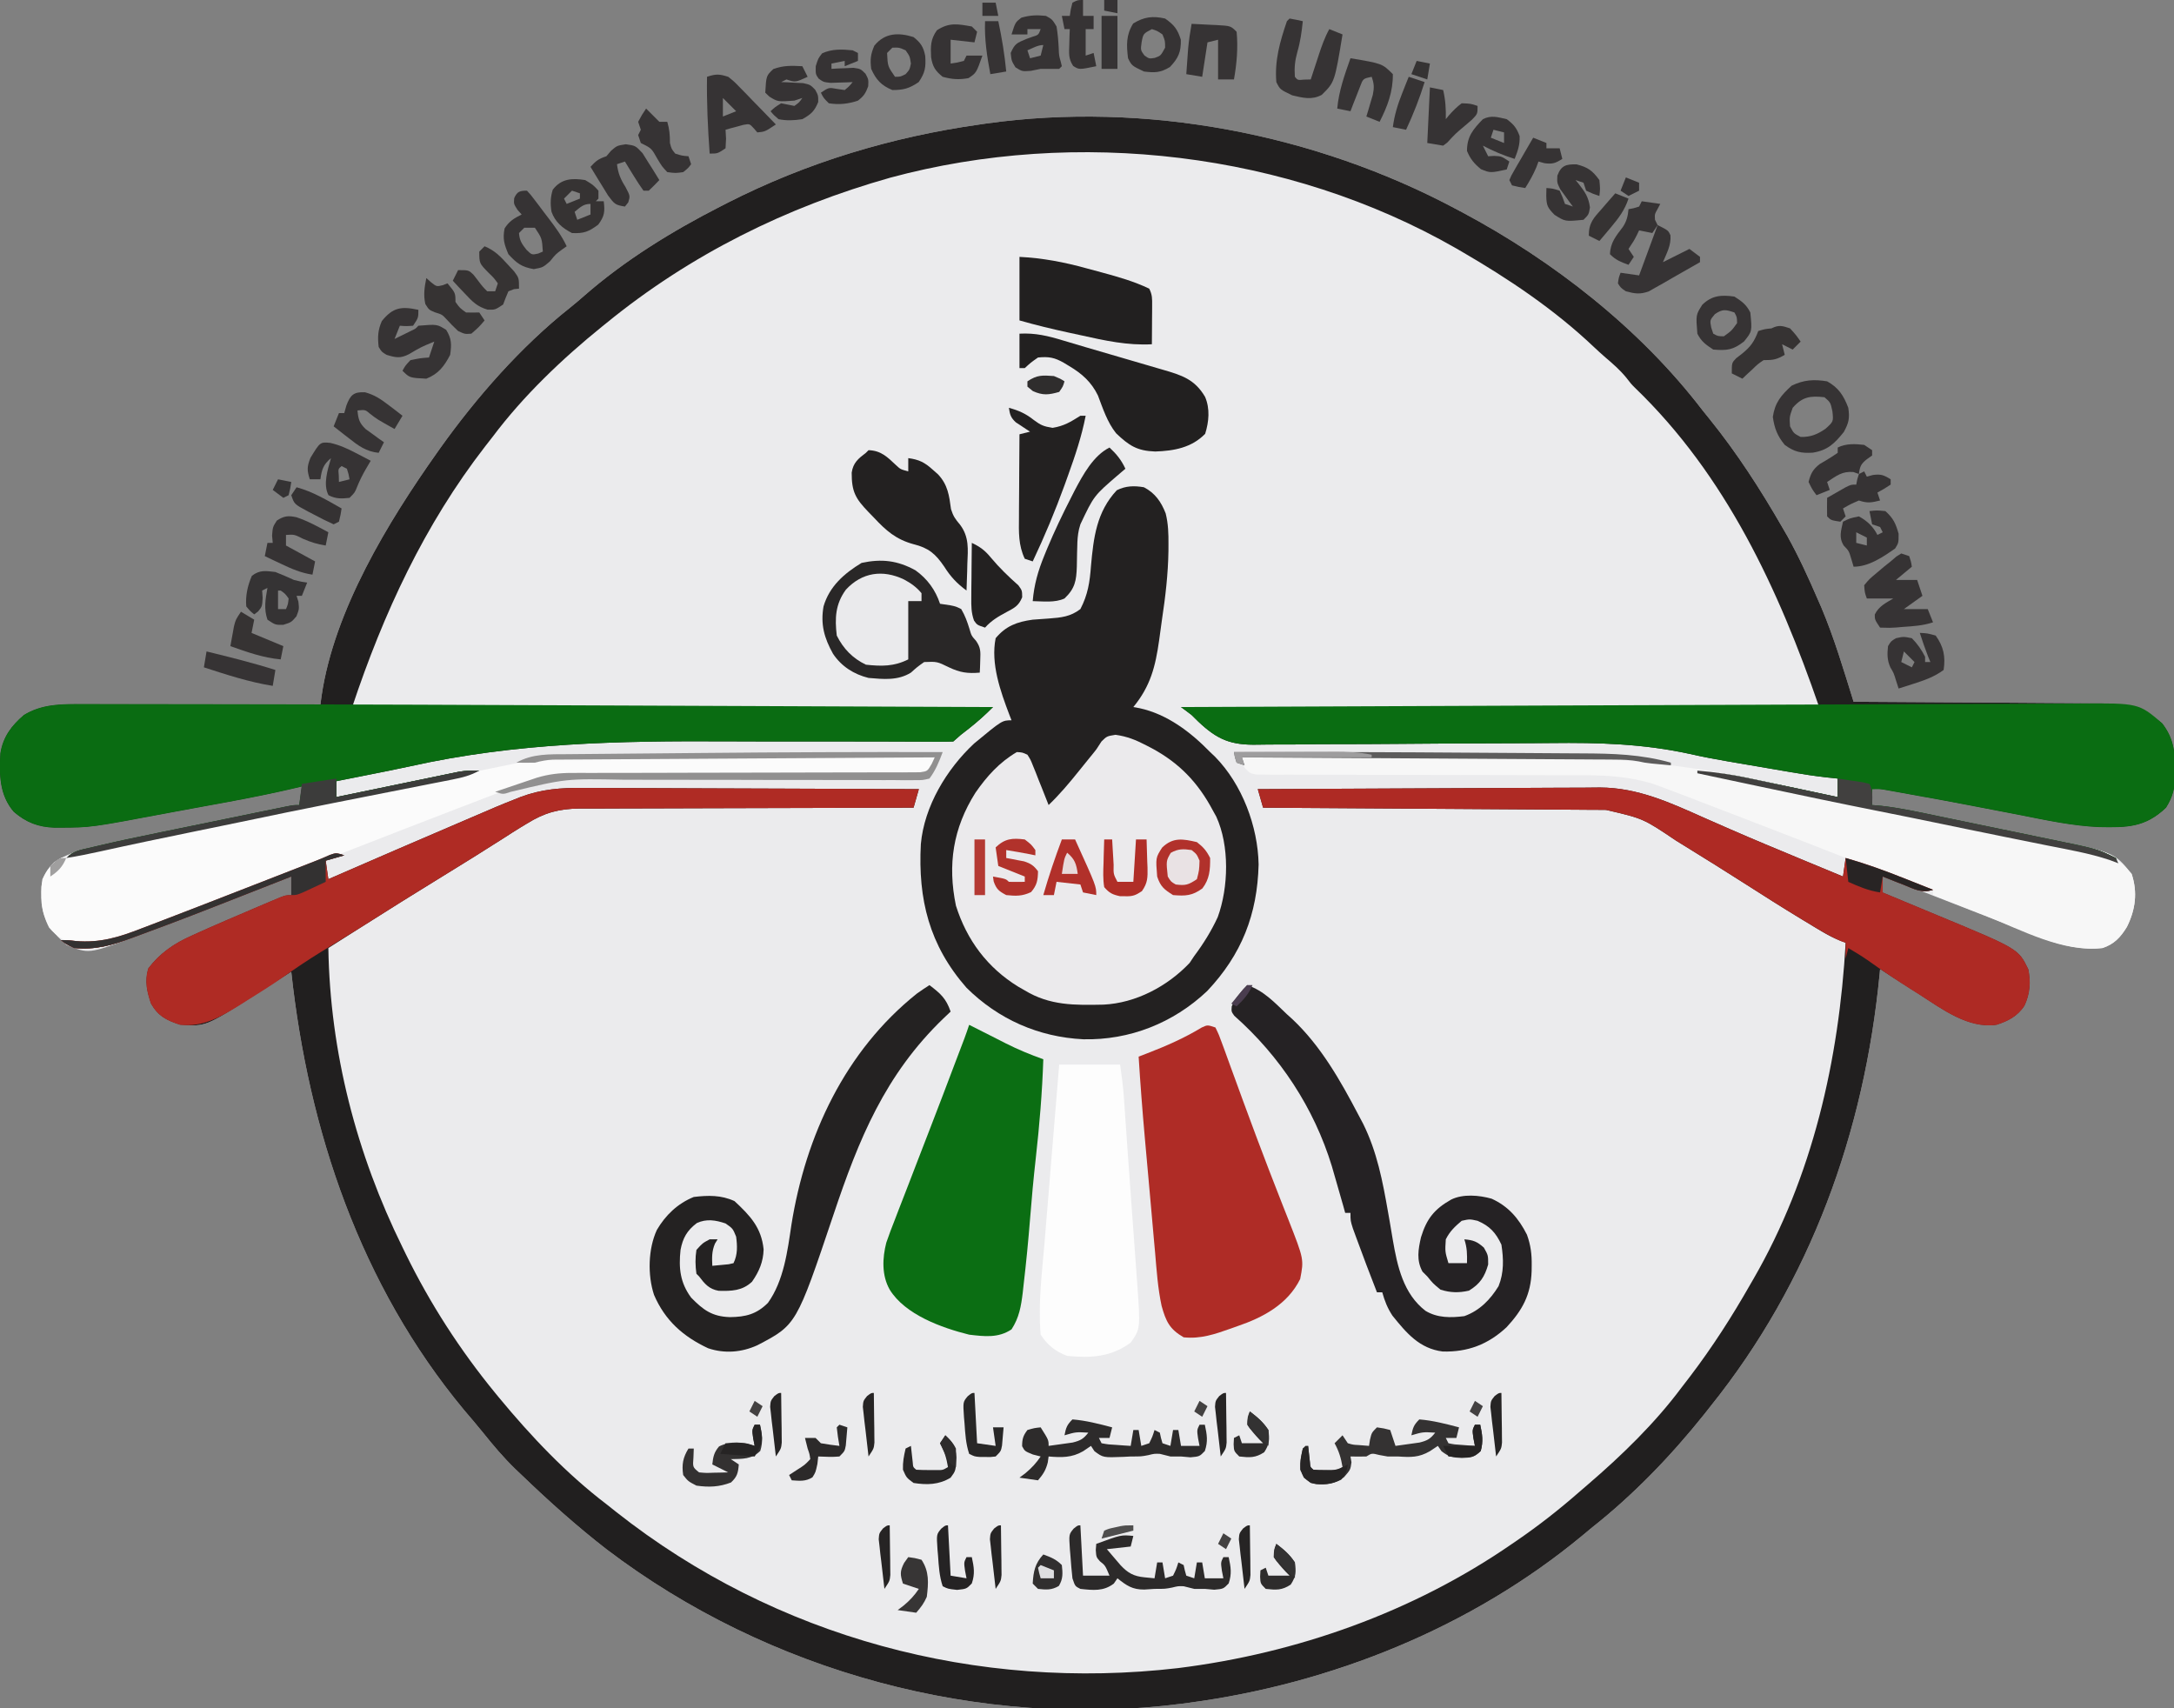 <?xml version="1.0" encoding="UTF-8"?>
<svg version="1.1" xmlns="http://www.w3.org/2000/svg" width="821" height="645">
<rect width="100%" height="100%" fill="#808080" stroke="none"/>
<path d="M0 0 C0.721 0.383 1.443 0.765 2.186 1.16 C36.515 19.472 69.278 44.964 93 76 C93.871 77.084 94.745 78.166 95.621 79.246 C105.955 92.05 114.79 105.755 123 120 C123.645 121.11 124.289 122.22 124.953 123.363 C129.293 131.153 132.967 139.19 136.5 147.375 C136.927 148.347 137.353 149.318 137.792 150.32 C142.694 161.917 146.261 173.99 150 186 C151.865 186.009 151.865 186.009 153.767 186.018 C165.508 186.075 177.248 186.148 188.988 186.236 C195.023 186.28 201.058 186.32 207.094 186.346 C212.923 186.373 218.752 186.413 224.581 186.463 C226.8 186.48 229.019 186.491 231.238 186.498 C234.357 186.507 237.475 186.535 240.593 186.568 C241.502 186.566 242.41 186.565 243.346 186.563 C252.075 186.69 259.786 188.345 266.527 194.109 C270.788 199.579 271.482 204.863 271.375 211.562 C271.387 212.291 271.398 213.02 271.41 213.771 C271.384 218.565 270.604 221.842 268 226 C260.087 233.569 253.141 233.524 242.773 233.33 C232.698 232.907 222.866 230.776 213 228.812 C210.837 228.397 208.675 227.983 206.511 227.571 C202.273 226.762 198.036 225.945 193.8 225.12 C186.254 223.656 178.693 222.284 171.125 220.938 C170.005 220.734 168.885 220.531 167.73 220.322 C166.729 220.142 165.727 219.962 164.695 219.777 C163.85 219.625 163.004 219.473 162.133 219.316 C159.865 218.927 159.865 218.927 157 219 C157 220.98 157 222.96 157 225 C158.725 225.147 158.725 225.147 160.485 225.298 C167.821 226.118 175.022 227.736 182.242 229.238 C183.817 229.564 185.392 229.889 186.967 230.214 C190.258 230.895 193.547 231.578 196.836 232.264 C201.023 233.137 205.211 233.998 209.4 234.856 C212.651 235.524 215.901 236.199 219.15 236.877 C220.692 237.197 222.235 237.515 223.778 237.83 C248.426 242.869 248.426 242.869 255 251 C257.319 257.956 256.451 264.527 253.211 271.02 C250.8 274.963 248.391 277.536 244 279 C231.267 280.5 218.963 274.364 207.367 269.832 C206.115 269.346 204.863 268.861 203.611 268.377 C200.359 267.117 197.109 265.852 193.859 264.585 C189.89 263.039 185.918 261.499 181.946 259.959 C178.862 258.762 175.779 257.565 172.697 256.365 C171.598 255.937 170.499 255.51 169.367 255.07 C168.4 254.693 167.433 254.316 166.437 253.929 C164.64 253.244 162.824 252.608 161 252 C161 253.98 161 255.96 161 258 C162.094 258.453 163.187 258.907 164.314 259.374 C168.422 261.078 172.527 262.791 176.631 264.506 C178.398 265.244 180.166 265.979 181.935 266.711 C212.243 279.274 212.243 279.274 216 287 C216.996 291.863 216.644 296.374 214.5 300.875 C211.897 304.766 208.388 306.598 204 308 C193.198 309.6 183.19 301.918 174.562 296.375 C173.488 295.694 172.414 295.014 171.307 294.312 C167.515 291.907 163.736 289.491 160 287 C159.911 287.954 159.911 287.954 159.82 288.927 C154.051 348.576 133.694 405.039 96 452 C95.21 453.003 94.42 454.006 93.605 455.039 C81.024 470.772 66.822 485.533 51 498 C49.892 498.918 48.787 499.839 47.684 500.762 C5.7 535.605 -47.19 556.836 -101 564 C-101.868 564.117 -102.735 564.234 -103.629 564.355 C-179.977 574.148 -259.831 552.518 -321 506 C-332.234 497.281 -342.757 487.853 -353 478 C-353.79 477.251 -354.58 476.502 -355.395 475.73 C-359.857 471.409 -363.777 466.744 -367.66 461.898 C-369.992 459.009 -372.398 456.195 -374.812 453.375 C-413.831 406.361 -433.483 348.05 -440 288 C-440.619 288.398 -441.239 288.796 -441.877 289.206 C-444.729 291.036 -447.583 292.862 -450.438 294.688 C-451.898 295.626 -451.898 295.626 -453.389 296.584 C-472.29 308.658 -472.29 308.658 -482 308 C-487.138 306.345 -490.284 304.727 -493 300 C-494.572 295.347 -495.44 291.526 -494.062 286.75 C-489.716 280.954 -484.284 277.235 -477.688 274.312 C-476.986 273.992 -476.285 273.672 -475.562 273.342 C-468.442 270.125 -461.25 267.065 -454.062 264 C-452.906 263.507 -451.75 263.013 -450.559 262.505 C-448.939 261.822 -448.939 261.822 -447.285 261.125 C-446.315 260.715 -445.344 260.305 -444.344 259.883 C-442 259 -442 259 -440 259 C-440 256.69 -440 254.38 -440 252 C-441.101 252.432 -442.201 252.865 -443.335 253.31 C-480.276 267.812 -480.276 267.812 -496.812 273.938 C-497.906 274.343 -499 274.749 -500.126 275.167 C-516.515 281.194 -516.515 281.194 -524.812 277.875 C-529.969 273.455 -533.598 268.922 -534.301 262.062 C-534.305 261.052 -534.309 260.041 -534.312 259 C-534.329 257.989 -534.346 256.979 -534.363 255.938 C-533.868 251.933 -532.4 249.364 -529.52 246.559 C-525.138 243.681 -520.806 242.3 -515.722 241.063 C-514.671 240.807 -514.671 240.807 -513.598 240.546 C-505.978 238.713 -498.311 237.114 -490.633 235.547 C-489.136 235.239 -487.639 234.931 -486.142 234.622 C-483.045 233.985 -479.948 233.35 -476.85 232.717 C-472.877 231.905 -468.905 231.087 -464.934 230.269 C-461.861 229.636 -458.788 229.005 -455.715 228.375 C-454.249 228.074 -452.782 227.772 -451.316 227.47 C-449.283 227.052 -447.249 226.637 -445.215 226.222 C-443.482 225.867 -443.482 225.867 -441.714 225.505 C-439 225 -439 225 -437 225 C-436.67 222.69 -436.34 220.38 -436 218 C-436.761 218.183 -437.523 218.365 -438.307 218.554 C-446.916 220.584 -455.56 222.317 -464.258 223.918 C-464.961 224.048 -465.665 224.177 -466.39 224.311 C-470.113 224.996 -473.838 225.676 -477.562 226.353 C-480.595 226.906 -483.626 227.467 -486.655 228.038 C-515.736 233.507 -515.736 233.507 -527.18 233.551 C-527.897 233.554 -528.615 233.557 -529.355 233.56 C-535.511 233.366 -540.148 231.605 -544.812 227.562 C-550.273 221.165 -550.306 213.598 -549.859 205.43 C-548.868 199.241 -545.707 195.041 -541 191 C-534.226 186.844 -526.931 186.856 -519.253 186.886 C-518.277 186.886 -517.301 186.886 -516.295 186.886 C-513.075 186.887 -509.856 186.895 -506.637 186.902 C-504.402 186.904 -502.167 186.906 -499.932 186.907 C-494.055 186.91 -488.178 186.92 -482.3 186.931 C-476.301 186.942 -470.302 186.946 -464.303 186.951 C-452.535 186.962 -440.768 186.979 -429 187 C-428.847 185.894 -428.695 184.787 -428.537 183.647 C-423.791 151.431 -403.46 118.077 -385 92 C-384.566 91.386 -384.131 90.771 -383.684 90.138 C-369.956 70.912 -353.264 51.894 -334.766 37.219 C-332.972 35.78 -331.209 34.302 -329.484 32.781 C-314.118 19.302 -296.173 8.282 -278 -1 C-277.141 -1.442 -276.283 -1.883 -275.398 -2.338 C-245.363 -17.634 -213.358 -27.286 -180 -32 C-178.802 -32.176 -178.802 -32.176 -177.581 -32.355 C-117.406 -40.797 -53.378 -28.517 0 0 Z " fill="#EBEBED" transform="translate(550,79)"/>
<path d="M0 0 C0.721 0.383 1.443 0.765 2.186 1.16 C36.515 19.472 69.278 44.964 93 76 C93.871 77.084 94.745 78.166 95.621 79.246 C105.955 92.05 114.79 105.755 123 120 C123.645 121.11 124.289 122.22 124.953 123.363 C129.293 131.153 132.967 139.19 136.5 147.375 C136.927 148.347 137.353 149.318 137.792 150.32 C142.694 161.917 146.261 173.99 150 186 C151.865 186.009 151.865 186.009 153.767 186.018 C165.508 186.075 177.248 186.148 188.988 186.236 C195.023 186.28 201.058 186.32 207.094 186.346 C212.923 186.373 218.752 186.413 224.581 186.463 C226.8 186.48 229.019 186.491 231.238 186.498 C234.357 186.507 237.475 186.535 240.593 186.568 C241.502 186.566 242.41 186.565 243.346 186.563 C252.075 186.69 259.786 188.345 266.527 194.109 C270.788 199.579 271.482 204.863 271.375 211.562 C271.387 212.291 271.398 213.02 271.41 213.771 C271.384 218.565 270.604 221.842 268 226 C260.087 233.569 253.141 233.524 242.773 233.33 C232.698 232.907 222.866 230.776 213 228.812 C210.837 228.397 208.675 227.983 206.511 227.571 C202.273 226.762 198.036 225.945 193.8 225.12 C186.254 223.656 178.693 222.284 171.125 220.938 C170.005 220.734 168.885 220.531 167.73 220.322 C166.729 220.142 165.727 219.962 164.695 219.777 C163.85 219.625 163.004 219.473 162.133 219.316 C159.865 218.927 159.865 218.927 157 219 C157 220.98 157 222.96 157 225 C158.725 225.147 158.725 225.147 160.485 225.298 C167.821 226.118 175.022 227.736 182.242 229.238 C183.817 229.564 185.392 229.889 186.967 230.214 C190.258 230.895 193.547 231.578 196.836 232.264 C201.023 233.137 205.211 233.998 209.4 234.856 C212.651 235.524 215.901 236.199 219.15 236.877 C220.692 237.197 222.235 237.515 223.778 237.83 C241.948 241.545 241.948 241.545 249 245 C249.33 245.66 249.66 246.32 250 247 C248.885 246.582 247.77 246.165 246.621 245.734 C238.956 243.186 230.971 241.825 223.062 240.25 C221.323 239.899 219.584 239.548 217.845 239.196 C214.292 238.477 210.738 237.761 207.183 237.046 C202.371 236.077 197.561 235.092 192.754 234.098 C191.652 233.87 191.652 233.87 190.528 233.637 C188.393 233.196 186.259 232.754 184.125 232.312 C175.877 230.605 167.625 228.923 159.363 227.282 C144.696 224.367 130.064 221.297 115.438 218.188 C113.046 217.68 110.655 217.173 108.264 216.666 C102.509 215.446 96.754 214.223 91 213 C91 212.67 91 212.34 91 212 C97.922 212.555 104.598 213.603 111.383 215.066 C112.323 215.265 113.263 215.463 114.232 215.667 C117.198 216.294 120.161 216.928 123.125 217.562 C125.151 217.992 127.177 218.421 129.203 218.85 C134.137 219.894 139.069 220.945 144 222 C144 219.69 144 217.38 144 215 C142.699 214.865 141.397 214.73 140.056 214.591 C135.372 214.069 130.744 213.349 126.102 212.547 C125.268 212.405 124.435 212.263 123.577 212.116 C121.813 211.815 120.05 211.512 118.287 211.208 C115.695 210.762 113.101 210.32 110.508 209.879 C109.702 209.741 108.896 209.602 108.065 209.46 C106.287 209.155 104.509 208.853 102.73 208.554 C97.876 207.725 93.064 206.812 88.261 205.725 C70.616 201.86 53.773 201.381 35.807 201.592 C30.756 201.651 25.706 201.664 20.656 201.671 C6.318 201.696 -8.018 201.78 -22.355 201.907 C-30.326 201.977 -38.297 202.011 -46.269 202.007 C-51.279 202.006 -56.285 202.05 -61.295 202.128 C-64.412 202.166 -67.527 202.162 -70.644 202.146 C-72.076 202.147 -73.508 202.165 -74.94 202.202 C-85.194 202.455 -90.302 200.287 -97.517 193.44 C-98.746 192.232 -98.746 192.232 -100 191 C-101.32 190.01 -102.64 189.02 -104 188 C-24.47 188 55.06 188 137 188 C121.686 143.59 101.795 100.497 67.406 67.406 C66 66 66 66 64.062 63.5 C61.705 60.643 59.109 58.384 56.293 55.988 C54.744 54.645 53.226 53.266 51.738 51.855 C36.822 37.735 19.715 26.29 2 16 C1.278 15.58 0.556 15.16 -0.188 14.728 C-63.617 -21.596 -143.43 -30.931 -213.811 -11.902 C-253.157 -0.769 -289.263 17.116 -321 43 C-321.52 43.418 -322.04 43.837 -322.575 44.268 C-337.697 56.5 -352.315 70.419 -364 86 C-364.922 87.183 -365.845 88.365 -366.77 89.547 C-389.741 119.198 -405.194 152.582 -417 188 C-337.14 188 -257.28 188 -175 188 C-178.002 191.002 -180.875 193.579 -184.188 196.188 C-187.191 198.483 -187.191 198.483 -190 201 C-191.896 201.089 -193.795 201.107 -195.693 201.098 C-196.932 201.094 -198.17 201.091 -199.447 201.088 C-200.834 201.079 -202.221 201.071 -203.609 201.062 C-205.061 201.057 -206.514 201.053 -207.967 201.049 C-211.113 201.04 -214.26 201.028 -217.407 201.016 C-222.441 200.998 -227.475 200.996 -232.509 200.998 C-233.79 200.999 -233.79 200.999 -235.097 200.999 C-237.732 201.001 -240.367 201.002 -243.002 201.004 C-253.829 201.011 -264.655 201.007 -275.482 200.949 C-316.247 200.74 -355.102 201.443 -395.084 210.365 C-400.676 211.582 -406.292 212.683 -411.906 213.797 C-413.011 214.017 -414.117 214.237 -415.256 214.464 C-417.837 214.977 -420.419 215.489 -423 216 C-423 217.98 -423 219.96 -423 222 C-422.397 221.875 -421.794 221.749 -421.173 221.62 C-414.897 220.317 -408.619 219.02 -402.34 217.728 C-399.997 217.244 -397.654 216.759 -395.312 216.272 C-391.945 215.573 -388.576 214.88 -385.207 214.188 C-384.161 213.969 -383.115 213.75 -382.037 213.525 C-381.057 213.324 -380.076 213.124 -379.066 212.918 C-378.206 212.74 -377.347 212.563 -376.462 212.38 C-373.935 211.99 -371.552 211.933 -369 212 C-372.274 213.849 -375.36 214.616 -379.04 215.341 C-380.264 215.585 -381.487 215.829 -382.748 216.08 C-384.087 216.341 -385.426 216.602 -386.766 216.863 C-388.16 217.139 -389.554 217.416 -390.948 217.693 C-394.633 218.425 -398.32 219.149 -402.007 219.872 C-407.819 221.013 -413.629 222.165 -419.439 223.315 C-420.867 223.598 -422.295 223.88 -423.724 224.162 C-435.651 226.518 -447.557 228.964 -459.455 231.467 C-463.292 232.271 -467.132 233.058 -470.973 233.844 C-472.326 234.121 -473.68 234.398 -475.034 234.675 C-475.693 234.81 -476.352 234.945 -477.031 235.084 C-488.712 237.476 -500.382 239.908 -512.024 242.49 C-516.337 243.443 -520.632 244.329 -525 245 C-522.33 242.33 -519.463 241.929 -515.898 241.091 C-515.184 240.918 -514.471 240.745 -513.735 240.567 C-506.068 238.735 -498.356 237.123 -490.633 235.547 C-489.136 235.239 -487.639 234.931 -486.142 234.622 C-483.045 233.985 -479.948 233.35 -476.85 232.717 C-472.877 231.905 -468.905 231.087 -464.934 230.269 C-461.861 229.636 -458.788 229.005 -455.715 228.375 C-454.249 228.074 -452.782 227.772 -451.316 227.47 C-449.283 227.052 -447.249 226.637 -445.215 226.222 C-443.482 225.867 -443.482 225.867 -441.714 225.505 C-439 225 -439 225 -437 225 C-436.67 222.69 -436.34 220.38 -436 218 C-436.761 218.183 -437.523 218.365 -438.307 218.554 C-446.916 220.584 -455.56 222.317 -464.258 223.918 C-464.961 224.048 -465.665 224.177 -466.39 224.311 C-470.113 224.996 -473.838 225.676 -477.562 226.353 C-480.595 226.906 -483.626 227.467 -486.655 228.038 C-515.736 233.507 -515.736 233.507 -527.18 233.551 C-527.897 233.554 -528.615 233.557 -529.355 233.56 C-535.511 233.366 -540.148 231.605 -544.812 227.562 C-550.273 221.165 -550.306 213.598 -549.859 205.43 C-548.868 199.241 -545.707 195.041 -541 191 C-534.226 186.844 -526.931 186.856 -519.253 186.886 C-518.277 186.886 -517.301 186.886 -516.295 186.886 C-513.075 186.887 -509.856 186.895 -506.637 186.902 C-504.402 186.904 -502.167 186.906 -499.932 186.907 C-494.055 186.91 -488.178 186.92 -482.3 186.931 C-476.301 186.942 -470.302 186.946 -464.303 186.951 C-452.535 186.962 -440.768 186.979 -429 187 C-428.847 185.894 -428.695 184.787 -428.537 183.647 C-423.791 151.431 -403.46 118.077 -385 92 C-384.566 91.386 -384.131 90.771 -383.684 90.138 C-369.956 70.912 -353.264 51.894 -334.766 37.219 C-332.972 35.78 -331.209 34.302 -329.484 32.781 C-314.118 19.302 -296.173 8.282 -278 -1 C-277.141 -1.442 -276.283 -1.883 -275.398 -2.338 C-245.363 -17.634 -213.358 -27.286 -180 -32 C-178.802 -32.176 -178.802 -32.176 -177.581 -32.355 C-117.406 -40.797 -53.378 -28.517 0 0 Z " fill="#211F1F" transform="translate(550,79)"/>
<path d="M0 0 C1.391 0.001 2.782 0 4.173 -0.002 C7.91 -0.003 11.646 0.02 15.383 0.049 C19.303 0.074 23.222 0.076 27.142 0.081 C34.547 0.093 41.952 0.126 49.358 0.166 C57.795 0.211 66.233 0.233 74.671 0.253 C92.012 0.294 109.353 0.365 126.694 0.454 C126.034 2.764 125.374 5.074 124.694 7.454 C123.657 7.455 123.657 7.455 122.598 7.456 C105.737 7.471 88.877 7.513 72.016 7.586 C63.862 7.621 55.708 7.646 47.554 7.65 C40.444 7.653 33.334 7.673 26.224 7.715 C22.462 7.736 18.7 7.749 14.938 7.74 C11.391 7.733 7.844 7.749 4.296 7.782 C2.387 7.794 0.478 7.782 -1.431 7.769 C-9.25 7.872 -14.668 9.324 -21.306 13.454 C-22.422 14.125 -22.422 14.125 -23.56 14.809 C-25.667 16.092 -27.737 17.424 -29.806 18.767 C-37.587 23.75 -45.427 28.626 -53.306 33.454 C-64.028 40.034 -74.692 46.7 -85.306 53.454 C-86.509 54.218 -87.712 54.983 -88.915 55.747 C-91.38 57.314 -93.844 58.883 -96.306 60.454 C-95.662 99.764 -85.688 138.186 -68.306 173.454 C-67.896 174.296 -67.487 175.138 -67.065 176.005 C-57.872 194.761 -46.553 212.299 -33.306 228.454 C-32.844 229.017 -32.383 229.58 -31.908 230.16 C-19.786 244.829 -6.466 258.903 8.694 270.454 C9.955 271.453 11.214 272.453 12.472 273.454 C72.606 320.912 148.893 341.162 224.589 332.364 C269.377 326.782 313.407 311.226 350.694 285.454 C351.264 285.065 351.834 284.677 352.421 284.276 C360.72 278.6 368.513 272.486 376.08 265.864 C377.216 264.872 378.359 263.887 379.506 262.908 C392.216 251.981 404.662 239.914 414.694 226.454 C415.766 225.061 416.837 223.667 417.909 222.274 C426.377 211.146 433.781 199.601 440.694 187.454 C441.254 186.489 441.254 186.489 441.825 185.505 C464.245 146.722 474.177 102.748 476.694 58.454 C475.583 58.031 475.583 58.031 474.45 57.6 C472.012 56.586 469.863 55.482 467.604 54.126 C466.832 53.664 466.06 53.201 465.264 52.725 C464.437 52.223 463.609 51.721 462.757 51.204 C461.878 50.674 460.999 50.144 460.093 49.598 C452.779 45.163 445.563 40.582 438.36 35.969 C430.91 31.206 423.409 26.53 415.882 21.892 C414.803 21.225 413.724 20.558 412.612 19.871 C400.272 11.554 400.272 11.554 386.208 8.296 C385.068 8.286 383.928 8.276 382.754 8.266 C381.502 8.26 380.251 8.255 378.961 8.249 C376.985 8.234 376.985 8.234 374.97 8.219 C371.356 8.192 367.743 8.171 364.13 8.151 C360.354 8.129 356.578 8.102 352.803 8.075 C345.652 8.025 338.502 7.98 331.352 7.937 C323.211 7.887 315.071 7.832 306.931 7.777 C290.186 7.663 273.44 7.556 256.694 7.454 C256.034 5.144 255.374 2.834 254.694 0.454 C272.689 0.337 290.683 0.249 308.678 0.195 C317.035 0.169 325.392 0.134 333.748 0.077 C341.038 0.027 348.328 -0.005 355.618 -0.016 C359.473 -0.023 363.327 -0.038 367.181 -0.075 C370.821 -0.109 374.461 -0.119 378.102 -0.111 C380.049 -0.113 381.996 -0.14 383.943 -0.168 C398.279 -0.086 410.447 5.558 423.382 11.329 C425.97 12.47 428.56 13.605 431.151 14.739 C432.162 15.182 432.162 15.182 433.193 15.634 C441.939 19.454 450.755 23.107 459.569 26.767 C460.379 27.103 461.188 27.439 462.022 27.785 C466.578 29.678 471.136 31.567 475.694 33.454 C476.024 31.144 476.354 28.834 476.694 26.454 C484.263 28.566 491.524 31.232 498.819 34.142 C499.871 34.557 500.923 34.973 502.007 35.401 C504.571 36.415 507.133 37.433 509.694 38.454 C505.429 39.876 502.494 38.108 498.507 36.517 C497.757 36.226 497.008 35.935 496.235 35.636 C494.385 34.917 492.539 34.187 490.694 33.454 C490.694 35.434 490.694 37.414 490.694 39.454 C491.788 39.907 492.881 40.361 494.008 40.828 C498.116 42.532 502.221 44.245 506.325 45.96 C508.092 46.698 509.86 47.433 511.629 48.166 C541.938 60.728 541.938 60.728 545.694 68.454 C546.69 73.317 546.339 77.828 544.194 82.329 C541.591 86.22 538.082 88.052 533.694 89.454 C522.892 91.054 512.885 83.372 504.257 77.829 C503.182 77.148 502.108 76.468 501.001 75.767 C497.21 73.361 493.43 70.945 489.694 68.454 C489.605 69.408 489.605 69.408 489.514 70.381 C483.745 130.03 463.389 186.493 425.694 233.454 C424.904 234.457 424.114 235.46 423.3 236.493 C410.718 252.226 396.517 266.987 380.694 279.454 C379.587 280.372 378.481 281.293 377.378 282.216 C335.395 317.059 282.504 338.29 228.694 345.454 C227.827 345.571 226.959 345.688 226.065 345.809 C149.717 355.602 69.863 333.972 8.694 287.454 C-2.539 278.735 -13.062 269.307 -23.306 259.454 C-24.096 258.705 -24.886 257.956 -25.7 257.185 C-30.163 252.863 -34.083 248.198 -37.966 243.353 C-40.298 240.464 -42.704 237.649 -45.118 234.829 C-84.136 187.815 -103.789 129.504 -110.306 69.454 C-110.925 69.852 -111.544 70.25 -112.182 70.66 C-115.034 72.49 -117.889 74.316 -120.743 76.142 C-121.717 76.767 -122.691 77.393 -123.694 78.038 C-142.596 90.112 -142.596 90.112 -152.306 89.454 C-157.444 87.799 -160.59 86.181 -163.306 81.454 C-164.877 76.801 -165.746 72.98 -164.368 68.204 C-160.021 62.409 -154.59 58.689 -147.993 55.767 C-147.292 55.446 -146.591 55.126 -145.868 54.796 C-138.747 51.579 -131.555 48.519 -124.368 45.454 C-123.212 44.961 -122.056 44.467 -120.865 43.959 C-119.785 43.504 -118.704 43.048 -117.591 42.579 C-116.62 42.169 -115.65 41.759 -114.65 41.337 C-112.306 40.454 -112.306 40.454 -110.306 40.454 C-110.306 38.144 -110.306 35.834 -110.306 33.454 C-111.957 34.103 -111.957 34.103 -113.641 34.764 C-150.581 49.266 -150.581 49.266 -167.118 55.392 C-168.212 55.797 -169.305 56.203 -170.432 56.622 C-177.94 59.383 -184.215 61.238 -192.306 60.454 C-195.431 58.954 -195.431 58.954 -197.306 57.454 C-194.306 57.454 -194.306 57.454 -191.681 57.806 C-182.472 58.552 -175.515 56.411 -167.017 53.103 C-165.844 52.657 -164.671 52.211 -163.462 51.752 C-160.359 50.569 -157.261 49.376 -154.166 48.175 C-151.156 47.009 -148.143 45.853 -145.131 44.695 C-138.056 41.968 -130.993 39.213 -123.931 36.454 C-121.495 35.505 -119.058 34.555 -116.622 33.606 C-112.215 31.889 -107.808 30.171 -103.402 28.45 C-102.535 28.112 -101.668 27.773 -100.775 27.425 C-99.057 26.749 -97.357 26.026 -95.675 25.267 C-93.306 24.454 -93.306 24.454 -90.306 25.454 C-92.616 26.114 -94.926 26.774 -97.306 27.454 C-96.811 30.919 -96.811 30.919 -96.306 34.454 C-95.606 34.149 -94.907 33.845 -94.187 33.531 C-78.751 26.809 -63.295 20.132 -47.813 13.518 C-46.074 12.774 -44.336 12.028 -42.598 11.281 C-40.125 10.218 -37.649 9.162 -35.173 8.106 C-34.455 7.796 -33.737 7.486 -32.997 7.167 C-30.78 6.227 -28.547 5.337 -26.306 4.454 C-25.035 3.941 -25.035 3.941 -23.738 3.418 C-15.687 0.427 -8.537 -0.096 0 0 Z " fill="#211F1F" transform="translate(220.306,297.546)"/>
<path d="M0 0 C4.231 2.212 6.509 5.496 8.21 9.869 C9.199 13.788 9.289 17.544 9.266 21.559 C9.262 22.388 9.259 23.217 9.255 24.071 C9.125 32.78 8.121 41.315 6.821 49.919 C6.434 52.523 6.091 55.132 5.748 57.742 C4.338 67.686 2.509 75.059 -4 83 C-3.241 83.138 -2.482 83.276 -1.7 83.418 C8.814 85.685 17.67 92.472 25 100 C25.623 100.59 26.245 101.181 26.887 101.789 C37.114 112.224 43.036 128.065 43.312 142.438 C42.837 161.281 36.922 176.464 23.844 190.277 C11.095 202.31 -5.402 208.849 -22.898 208.451 C-39.767 207.622 -54.963 200.926 -67 189 C-81.061 172.965 -85.357 155.627 -84.246 134.729 C-82.963 120.473 -74.493 106.417 -64.121 96.754 C-53.535 88 -53.535 88 -50 88 C-50.266 87.322 -50.531 86.644 -50.805 85.945 C-54.178 77.056 -57.918 66.642 -56 57 C-52.14 52.368 -47.949 50.823 -42 50 C-39.959 49.842 -37.917 49.696 -35.875 49.562 C-31.274 49.209 -27.763 48.895 -24 46 C-21.166 40.583 -20.442 35.793 -20 29.75 C-19.026 18.96 -17.888 9.309 -10.25 1.125 C-6.859 -0.571 -3.663 -0.629 0 0 Z " fill="#232121" transform="translate(432,184)"/>
<path d="M0 0 C9.698 -0.044 19.397 -0.077 29.095 -0.102 C34.669 -0.116 40.242 -0.135 45.815 -0.167 C50.918 -0.197 56.021 -0.212 61.124 -0.217 C62.965 -0.221 64.807 -0.23 66.649 -0.245 C89.173 -0.419 89.173 -0.419 98.08 7.197 C102.341 12.667 103.035 17.951 102.928 24.65 C102.94 25.379 102.951 26.108 102.963 26.859 C102.937 31.653 102.157 34.93 99.553 39.088 C91.64 46.657 84.694 46.612 74.326 46.417 C64.251 45.994 54.419 43.863 44.553 41.9 C42.39 41.484 40.228 41.07 38.064 40.658 C33.826 39.849 29.589 39.032 25.353 38.208 C17.807 36.743 10.246 35.371 2.678 34.025 C1.558 33.822 0.438 33.619 -0.717 33.409 C-1.718 33.23 -2.72 33.05 -3.752 32.865 C-4.597 32.713 -5.443 32.561 -6.314 32.404 C-8.582 32.014 -8.582 32.014 -11.447 32.088 C-11.447 34.068 -11.447 36.048 -11.447 38.088 C-10.297 38.186 -9.147 38.284 -7.962 38.385 C-0.626 39.206 6.575 40.824 13.795 42.326 C15.37 42.651 16.945 42.977 18.52 43.302 C21.811 43.982 25.1 44.666 28.389 45.352 C32.576 46.224 36.764 47.085 40.953 47.944 C44.204 48.611 47.454 49.287 50.703 49.964 C52.245 50.285 53.788 50.602 55.331 50.917 C73.501 54.632 73.501 54.632 80.553 58.088 C80.883 58.748 81.213 59.408 81.553 60.088 C79.88 59.461 79.88 59.461 78.174 58.822 C70.509 56.273 62.524 54.913 54.615 53.338 C52.876 52.987 51.137 52.636 49.398 52.284 C45.845 51.565 42.291 50.849 38.736 50.134 C33.924 49.165 29.114 48.179 24.307 47.185 C23.572 47.033 22.837 46.882 22.081 46.725 C19.946 46.284 17.812 45.842 15.678 45.4 C7.43 43.693 -0.822 42.011 -9.084 40.37 C-23.751 37.454 -38.383 34.385 -53.01 31.275 C-55.401 30.768 -57.792 30.261 -60.183 29.754 C-65.938 28.533 -71.693 27.311 -77.447 26.088 C-77.447 25.758 -77.447 25.428 -77.447 25.088 C-70.525 25.643 -63.849 26.691 -57.064 28.154 C-56.124 28.352 -55.184 28.551 -54.215 28.755 C-51.25 29.382 -48.286 30.016 -45.322 30.65 C-43.296 31.08 -41.27 31.509 -39.244 31.937 C-34.31 32.982 -29.378 34.033 -24.447 35.088 C-24.447 32.778 -24.447 30.468 -24.447 28.088 C-26.399 27.885 -26.399 27.885 -28.391 27.678 C-33.075 27.157 -37.703 26.437 -42.345 25.634 C-43.179 25.492 -44.012 25.35 -44.871 25.204 C-46.634 24.903 -48.397 24.6 -50.16 24.296 C-52.752 23.85 -55.346 23.408 -57.939 22.967 C-58.745 22.828 -59.551 22.69 -60.382 22.547 C-62.16 22.243 -63.938 21.941 -65.717 21.642 C-70.571 20.812 -75.383 19.9 -80.186 18.813 C-97.832 14.948 -114.674 14.468 -132.64 14.679 C-137.691 14.738 -142.741 14.752 -147.792 14.758 C-162.129 14.783 -176.465 14.868 -190.802 14.995 C-198.773 15.065 -206.744 15.099 -214.716 15.094 C-219.726 15.094 -224.732 15.137 -229.742 15.215 C-232.859 15.253 -235.974 15.249 -239.091 15.234 C-240.523 15.235 -241.955 15.253 -243.387 15.29 C-253.641 15.542 -258.749 13.375 -265.964 6.528 C-266.784 5.722 -267.603 4.917 -268.447 4.088 C-269.761 3.062 -271.086 2.05 -272.447 1.088 C-241.953 0.958 -211.458 0.83 -180.964 0.705 C-177.295 0.69 -173.626 0.675 -169.957 0.66 C-168.862 0.656 -168.862 0.656 -167.745 0.651 C-157.615 0.61 -147.484 0.567 -137.354 0.524 C-106.037 0.39 -74.72 0.266 -43.403 0.167 C-40.715 0.159 -38.027 0.15 -35.339 0.142 C-34.348 0.139 -34.348 0.139 -33.336 0.135 C-22.224 0.1 -11.112 0.052 0 0 Z " fill="#0A6D12" transform="translate(718.447,265.912)"/>
<path d="M0 0 C1.148 -0.001 1.148 -0.001 2.319 -0.003 C4.894 -0.005 7.47 0.001 10.046 0.006 C11.912 0.007 13.778 0.007 15.644 0.006 C20.789 0.007 25.935 0.014 31.08 0.023 C35.496 0.029 39.911 0.033 44.327 0.036 C100.45 0.08 156.574 0.328 212.697 0.567 C222.911 0.61 233.126 0.653 243.34 0.694 C244.072 0.697 244.805 0.7 245.559 0.703 C249.238 0.718 252.917 0.733 256.596 0.748 C286.52 0.87 316.444 0.995 346.367 1.121 C343.447 4.085 340.451 6.734 337.18 9.309 C334.176 11.604 334.176 11.604 331.367 14.121 C329.471 14.211 327.572 14.228 325.675 14.219 C324.436 14.216 323.197 14.213 321.921 14.209 C320.533 14.201 319.146 14.192 317.759 14.184 C316.306 14.179 314.853 14.174 313.4 14.17 C310.254 14.161 307.107 14.15 303.96 14.137 C298.926 14.119 293.892 14.117 288.858 14.12 C287.577 14.12 287.577 14.12 286.271 14.121 C283.635 14.122 281 14.124 278.365 14.125 C267.539 14.132 256.712 14.128 245.886 14.07 C205.12 13.862 166.266 14.564 126.283 23.487 C120.691 24.704 115.075 25.805 109.462 26.918 C108.356 27.138 107.25 27.358 106.111 27.585 C103.53 28.098 100.949 28.611 98.367 29.121 C98.367 31.101 98.367 33.081 98.367 35.121 C99.271 34.934 99.271 34.934 100.194 34.742 C106.471 33.438 112.749 32.142 119.028 30.849 C121.37 30.366 123.713 29.881 126.055 29.394 C129.422 28.694 132.791 28.001 136.16 27.309 C137.729 26.981 137.729 26.981 139.33 26.646 C140.311 26.446 141.291 26.246 142.302 26.039 C143.161 25.862 144.02 25.684 144.906 25.501 C147.432 25.111 149.815 25.054 152.367 25.121 C149.093 26.97 146.007 27.738 142.327 28.463 C140.492 28.828 140.492 28.828 138.619 29.202 C137.28 29.463 135.941 29.724 134.602 29.985 C133.207 30.261 131.813 30.537 130.419 30.815 C126.734 31.546 123.047 32.271 119.36 32.994 C113.548 34.135 107.739 35.287 101.929 36.436 C100.5 36.719 99.072 37.001 97.644 37.283 C85.716 39.639 73.81 42.085 61.913 44.588 C58.076 45.392 54.235 46.18 50.395 46.965 C49.041 47.242 47.687 47.52 46.333 47.797 C45.345 47.999 45.345 47.999 44.337 48.205 C32.655 50.597 20.985 53.029 9.344 55.612 C5.031 56.565 0.736 57.451 -3.633 58.121 C-0.963 55.451 1.905 55.05 5.469 54.212 C6.54 53.953 6.54 53.953 7.632 53.689 C15.299 51.856 23.011 50.245 30.734 48.668 C32.231 48.36 33.728 48.052 35.225 47.744 C38.322 47.107 41.419 46.471 44.517 45.838 C48.49 45.026 52.462 44.209 56.434 43.39 C59.506 42.757 62.579 42.126 65.652 41.496 C67.119 41.195 68.585 40.894 70.052 40.592 C72.085 40.174 74.118 39.758 76.152 39.343 C77.307 39.106 78.463 38.87 79.653 38.626 C82.367 38.121 82.367 38.121 84.367 38.121 C84.697 35.811 85.027 33.501 85.367 31.121 C84.606 31.304 83.844 31.487 83.06 31.675 C74.451 33.706 65.807 35.438 57.109 37.039 C56.054 37.234 56.054 37.234 54.977 37.432 C51.254 38.117 47.53 38.798 43.805 39.475 C40.772 40.027 37.741 40.589 34.712 41.159 C5.631 46.629 5.631 46.629 -5.812 46.672 C-6.53 46.675 -7.248 46.679 -7.987 46.682 C-14.144 46.487 -18.781 44.726 -23.445 40.684 C-28.906 34.287 -28.939 26.719 -28.492 18.551 C-27.5 12.363 -24.34 8.163 -19.633 4.121 C-13.545 0.386 -6.965 -0.028 0 0 Z " fill="#0A6C12" transform="translate(28.633,265.879)"/>
<path d="M0 0 C4.392 0.62 7.648 1.929 11.551 3.965 C12.25 4.325 12.949 4.686 13.67 5.057 C24.102 10.65 31.197 18.078 36.738 28.527 C37.173 29.31 37.607 30.092 38.055 30.898 C43.101 41.887 42.711 57.582 38.613 68.84 C36.184 74.105 33.21 78.892 29.738 83.527 C29.161 84.394 28.583 85.26 27.988 86.152 C19.6 95.006 7.671 101.315 -4.555 101.898 C-15.33 102.122 -24.782 102.304 -34.262 96.527 C-35.064 96.07 -35.865 95.612 -36.691 95.141 C-48.392 87.951 -56.134 77.563 -60.262 64.527 C-63.464 48.992 -61.368 35.292 -52.895 21.879 C-48.565 15.644 -43.85 10.381 -37.262 6.527 C-35.188 6.64 -35.188 6.64 -33.262 7.527 C-32.073 9.385 -32.073 9.385 -31.121 11.781 C-30.773 12.635 -30.425 13.489 -30.066 14.369 C-29.718 15.267 -29.37 16.165 -29.012 17.09 C-28.648 17.992 -28.285 18.893 -27.91 19.822 C-27.013 22.052 -26.131 24.287 -25.262 26.527 C-21.028 22.475 -17.362 18.097 -13.699 13.527 C-13.135 12.829 -12.571 12.13 -11.99 11.41 C-11.439 10.727 -10.888 10.044 -10.32 9.34 C-9.786 8.686 -9.253 8.033 -8.703 7.359 C-7.105 5.383 -7.105 5.383 -5.297 2.527 C-3.262 0.527 -3.262 0.527 0 0 Z " fill="#EBEAEC" transform="translate(421.262,277.473)"/>
<path d="M0 0 C22.894 -0.492 45.789 -0.823 68.688 -1 C69.531 -1.007 70.374 -1.013 71.242 -1.02 C121.248 -1.392 168.268 0.172 216.668 14.02 C228.154 17.237 239.899 19.24 251.623 21.377 C256.249 22.23 260.86 23.149 265.469 24.09 C266.228 24.244 266.987 24.399 267.77 24.558 C270.014 25.015 272.257 25.476 274.5 25.938 C275.698 26.184 275.698 26.184 276.92 26.436 C282.616 27.611 288.309 28.801 294 30 C294.769 30.162 295.538 30.324 296.331 30.491 C300.702 31.414 305.07 32.352 309.433 33.311 C311.373 33.736 313.316 34.151 315.258 34.566 C330.847 38.049 330.847 38.049 336 44 C338.319 50.956 337.451 57.527 334.211 64.02 C331.8 67.963 329.391 70.536 325 72 C309.938 73.774 294.353 65.15 280.688 59.75 C278.772 58.997 276.856 58.244 274.939 57.492 C270.291 55.666 265.645 53.835 261 52 C261 51.34 261 50.68 261 50 C260.426 49.841 259.853 49.682 259.262 49.519 C252.061 47.45 245.163 44.806 238.211 42.023 C236.354 41.287 234.497 40.551 232.64 39.816 C231.358 39.308 230.076 38.8 228.794 38.292 C218.324 34.141 207.811 30.101 197.304 26.045 C194.826 25.089 192.348 24.131 189.871 23.172 C181.921 20.096 173.967 17.032 166 14 C164.816 13.549 164.816 13.549 163.608 13.088 C161.708 12.369 159.804 11.664 157.898 10.961 C156.964 10.616 156.03 10.271 155.068 9.916 C146.059 7.227 137.528 6.714 128.153 6.745 C126.787 6.742 125.42 6.738 124.054 6.734 C121.134 6.726 118.213 6.723 115.292 6.726 C110.674 6.728 106.056 6.714 101.438 6.697 C88.313 6.65 75.189 6.626 62.064 6.619 C54.8 6.615 47.536 6.597 40.271 6.564 C35.679 6.544 31.087 6.541 26.495 6.552 C23.645 6.555 20.796 6.541 17.946 6.522 C15.992 6.514 14.038 6.526 12.083 6.539 C10.924 6.528 9.765 6.517 8.57 6.506 C7.561 6.504 6.552 6.503 5.512 6.502 C3 6 3 6 1.152 4.093 C0 2 0 2 0 0 Z " fill="#F7F7F7" transform="translate(469,286)"/>
<path d="M0 0 C1.45 0.001 2.899 0 4.349 -0.001 C8.256 -0.001 12.162 0.01 16.068 0.024 C20.161 0.037 24.255 0.038 28.348 0.04 C36.086 0.047 43.824 0.063 51.562 0.083 C60.377 0.105 69.192 0.116 78.007 0.126 C96.128 0.147 114.249 0.182 132.371 0.227 C130.496 5.102 130.496 5.102 129.371 6.227 C127.595 6.327 125.815 6.356 124.036 6.358 C122.3 6.364 122.3 6.364 120.528 6.37 C118.605 6.37 118.605 6.37 116.644 6.369 C115.288 6.372 113.933 6.375 112.578 6.379 C109.651 6.387 106.723 6.392 103.796 6.396 C99.154 6.402 94.513 6.418 89.871 6.437 C88.281 6.443 86.69 6.45 85.1 6.456 C83.905 6.461 83.905 6.461 82.686 6.466 C71.878 6.508 61.07 6.541 50.262 6.553 C42.976 6.561 35.691 6.584 28.406 6.622 C24.555 6.642 20.704 6.655 16.853 6.649 C13.217 6.645 9.581 6.659 5.945 6.687 C4 6.697 2.055 6.687 0.11 6.677 C-11.86 6.802 -22.804 9.847 -33.922 14.188 C-34.623 14.455 -35.324 14.721 -36.047 14.996 C-38.306 15.857 -40.562 16.729 -42.817 17.602 C-44.446 18.226 -46.075 18.849 -47.705 19.472 C-52.684 21.379 -57.657 23.302 -62.629 25.227 C-64.106 25.798 -65.583 26.369 -67.06 26.94 C-75.078 30.044 -83.089 33.165 -91.099 36.291 C-101.917 40.511 -112.741 44.714 -123.567 48.915 C-124.616 49.322 -125.666 49.729 -126.747 50.148 C-178.935 70.389 -178.935 70.389 -186.942 70.54 C-188.237 70.577 -189.533 70.614 -190.868 70.653 C-195.815 70.093 -198.866 68.302 -202.09 64.508 C-205.09 58.663 -205.622 52.712 -204.629 46.227 C-202.865 42.53 -201.068 40.412 -197.629 38.227 C-194.664 37.311 -194.664 37.311 -191.122 36.536 C-190.136 36.316 -190.136 36.316 -189.13 36.093 C-186.924 35.606 -184.714 35.135 -182.504 34.665 C-180.927 34.321 -179.35 33.978 -177.773 33.634 C-160.779 29.956 -143.72 26.586 -126.662 23.218 C-115.811 21.074 -104.977 18.858 -94.151 16.591 C-86.722 15.035 -79.289 13.5 -71.856 11.965 C-71.179 11.826 -70.502 11.686 -69.804 11.542 C-66.353 10.829 -62.902 10.117 -59.452 9.406 C-55.918 8.676 -52.384 7.947 -48.85 7.217 C-46.077 6.645 -43.304 6.073 -40.531 5.5 C-38.605 5.103 -36.678 4.705 -34.752 4.307 C-33.569 4.063 -32.386 3.819 -31.167 3.568 C-29.63 3.251 -29.63 3.251 -28.062 2.927 C-26.363 2.581 -26.363 2.581 -24.629 2.227 C-23.931 2.055 -23.232 1.884 -22.512 1.707 C-15.012 -0.026 -7.664 -0.042 0 0 Z " fill="#FBFBFB" transform="translate(220.629,285.773)"/>
<path d="M0 0 C1.347 2.797 1.347 2.797 2.707 6.535 C3.079 7.542 3.079 7.542 3.458 8.568 C4.254 10.729 5.033 12.896 5.812 15.062 C6.325 16.465 6.839 17.866 7.354 19.268 C8.387 22.083 9.414 24.901 10.438 27.721 C12.011 32.044 13.617 36.354 15.234 40.66 C15.476 41.304 15.718 41.948 15.967 42.612 C18.853 50.285 21.791 57.937 24.797 65.562 C25.11 66.359 25.422 67.155 25.744 67.975 C26.357 69.533 26.972 71.09 27.59 72.646 C33.439 87.548 33.439 87.548 32 95 C27.248 104.574 17.954 109.514 8.25 112.812 C7.413 113.111 6.577 113.409 5.715 113.717 C-0.278 115.834 -5.551 117.667 -12 117 C-17.339 113.92 -18.695 110.959 -20.317 105.17 C-21.753 98.506 -22.207 91.707 -22.789 84.926 C-22.938 83.272 -23.089 81.618 -23.24 79.965 C-23.633 75.63 -24.014 71.293 -24.393 66.957 C-24.701 63.451 -25.018 59.946 -25.335 56.441 C-25.719 52.207 -26.098 47.973 -26.477 43.738 C-26.547 42.952 -26.617 42.165 -26.69 41.355 C-27.589 31.243 -28.37 21.132 -29 11 C-27.922 10.585 -26.844 10.17 -25.734 9.742 C-18.526 6.964 -11.806 4.015 -5.172 0.004 C-3 -1 -3 -1 0 0 Z " fill="#AF2C26" transform="translate(459,388)"/>
<path d="M0 0 C2.544 1.265 5.078 2.549 7.609 3.84 C8.99 4.539 10.37 5.238 11.75 5.938 C12.428 6.285 13.106 6.632 13.805 6.99 C18.444 9.332 23.106 11.25 28 13 C27.582 25.525 26.556 37.906 25.157 50.359 C24.306 57.983 23.591 65.602 23 73.25 C22.337 81.56 21.535 89.845 20.562 98.125 C20.397 99.628 20.397 99.628 20.229 101.161 C19.596 106.308 18.887 110.56 16 115 C11.005 118.33 5.826 117.681 0 117 C-10.415 114.406 -24.182 109.454 -30 100 C-33.062 94.641 -32.797 88.104 -31.296 82.259 C-30.279 79.287 -29.169 76.37 -28.012 73.449 C-27.597 72.364 -27.182 71.279 -26.755 70.161 C-25.415 66.663 -24.051 63.176 -22.688 59.688 C-21.765 57.292 -20.844 54.897 -19.925 52.5 C-18.118 47.797 -16.303 43.098 -14.479 38.401 C-11.379 30.409 -8.342 22.394 -5.312 14.375 C-4.144 11.304 -2.976 8.232 -1.806 5.162 C-1.169 3.454 -0.576 1.729 0 0 Z " fill="#0B6E13" transform="translate(366,387)"/>
<path d="M0 0 C1.391 0.001 2.782 0 4.173 -0.002 C7.91 -0.003 11.646 0.02 15.383 0.049 C19.303 0.074 23.222 0.076 27.142 0.081 C34.547 0.093 41.952 0.126 49.358 0.166 C57.795 0.211 66.233 0.233 74.671 0.253 C92.012 0.294 109.353 0.365 126.694 0.454 C126.034 2.764 125.374 5.074 124.694 7.454 C123.657 7.455 123.657 7.455 122.598 7.456 C105.737 7.471 88.877 7.513 72.016 7.586 C63.862 7.621 55.708 7.646 47.554 7.65 C40.444 7.653 33.334 7.673 26.224 7.715 C22.462 7.736 18.7 7.749 14.938 7.74 C11.391 7.733 7.844 7.749 4.296 7.782 C2.387 7.794 0.478 7.782 -1.431 7.769 C-9.25 7.872 -14.668 9.324 -21.306 13.454 C-22.422 14.125 -22.422 14.125 -23.56 14.809 C-25.667 16.092 -27.737 17.424 -29.806 18.767 C-37.587 23.75 -45.427 28.626 -53.306 33.454 C-61.699 38.604 -70.064 43.795 -78.376 49.076 C-82.497 51.691 -86.633 54.28 -90.79 56.837 C-91.72 57.409 -92.649 57.981 -93.607 58.571 C-95.379 59.659 -97.153 60.745 -98.928 61.828 C-104.005 64.947 -108.901 68.247 -113.763 71.689 C-118.062 74.673 -122.487 77.443 -126.931 80.204 C-128.265 81.049 -128.265 81.049 -129.626 81.911 C-136.788 86.366 -143.578 90.406 -152.306 89.454 C-157.444 87.799 -160.59 86.181 -163.306 81.454 C-164.877 76.801 -165.746 72.98 -164.368 68.204 C-160.021 62.409 -154.59 58.689 -147.993 55.767 C-147.292 55.446 -146.591 55.126 -145.868 54.796 C-138.747 51.579 -131.555 48.519 -124.368 45.454 C-123.212 44.961 -122.056 44.467 -120.865 43.959 C-119.785 43.504 -118.704 43.048 -117.591 42.579 C-116.62 42.169 -115.65 41.759 -114.65 41.337 C-112.306 40.454 -112.306 40.454 -110.306 40.454 C-110.306 38.144 -110.306 35.834 -110.306 33.454 C-111.957 34.103 -111.957 34.103 -113.641 34.764 C-150.581 49.266 -150.581 49.266 -167.118 55.392 C-168.212 55.797 -169.305 56.203 -170.432 56.622 C-177.94 59.383 -184.215 61.238 -192.306 60.454 C-195.431 58.954 -195.431 58.954 -197.306 57.454 C-194.306 57.454 -194.306 57.454 -191.681 57.806 C-182.472 58.552 -175.515 56.411 -167.017 53.103 C-165.844 52.657 -164.671 52.211 -163.462 51.752 C-160.359 50.569 -157.261 49.376 -154.166 48.175 C-151.156 47.009 -148.143 45.853 -145.131 44.695 C-138.056 41.968 -130.993 39.213 -123.931 36.454 C-121.495 35.505 -119.058 34.555 -116.622 33.606 C-112.215 31.889 -107.808 30.171 -103.402 28.45 C-102.535 28.112 -101.668 27.773 -100.775 27.425 C-99.057 26.749 -97.357 26.026 -95.675 25.267 C-93.306 24.454 -93.306 24.454 -90.306 25.454 C-92.616 26.114 -94.926 26.774 -97.306 27.454 C-96.811 30.919 -96.811 30.919 -96.306 34.454 C-95.606 34.149 -94.907 33.845 -94.187 33.531 C-78.751 26.809 -63.295 20.132 -47.813 13.518 C-46.074 12.774 -44.336 12.028 -42.598 11.281 C-40.125 10.218 -37.649 9.162 -35.173 8.106 C-34.455 7.796 -33.737 7.486 -32.997 7.167 C-30.78 6.227 -28.547 5.337 -26.306 4.454 C-25.035 3.941 -25.035 3.941 -23.738 3.418 C-15.687 0.427 -8.537 -0.096 0 0 Z " fill="#AF2B24" transform="translate(220.306,297.546)"/>
<path d="M0 0 C17.995 -0.117 35.989 -0.205 53.984 -0.259 C62.341 -0.285 70.697 -0.32 79.054 -0.377 C86.344 -0.427 93.634 -0.459 100.924 -0.47 C104.778 -0.477 108.632 -0.492 112.487 -0.529 C116.127 -0.563 119.767 -0.573 123.407 -0.566 C125.355 -0.568 127.302 -0.594 129.249 -0.622 C143.585 -0.54 155.753 5.104 168.688 10.875 C171.275 12.016 173.866 13.151 176.457 14.285 C177.131 14.58 177.804 14.876 178.498 15.18 C187.245 19 196.061 22.653 204.875 26.312 C205.684 26.649 206.493 26.985 207.327 27.331 C211.884 29.224 216.441 31.113 221 33 C221.33 30.69 221.66 28.38 222 26 C229.569 28.112 236.83 30.778 244.125 33.688 C245.177 34.103 246.229 34.519 247.312 34.947 C249.876 35.961 252.439 36.979 255 38 C250.735 39.422 247.8 37.654 243.812 36.062 C243.063 35.772 242.313 35.481 241.541 35.182 C239.691 34.463 237.845 33.732 236 33 C236 34.98 236 36.96 236 39 C237.64 39.68 237.64 39.68 239.314 40.374 C243.422 42.078 247.527 43.791 251.631 45.506 C253.398 46.244 255.166 46.979 256.935 47.711 C287.243 60.274 287.243 60.274 291 68 C291.996 72.863 291.644 77.374 289.5 81.875 C286.897 85.766 283.388 87.598 279 89 C268.379 90.574 258.51 83.136 250 77.688 C248.984 77.049 247.968 76.41 246.922 75.752 C241.255 72.167 235.706 68.458 230.254 64.554 C227.893 62.926 225.472 61.451 223 60 C222.67 61.32 222.34 62.64 222 64 C222 62.02 222 60.04 222 58 C221.359 57.778 220.719 57.557 220.059 57.328 C215.834 55.494 211.997 53.136 208.062 50.75 C207.184 50.22 206.305 49.69 205.399 49.144 C198.085 44.709 190.868 40.128 183.666 35.515 C176.216 30.752 168.715 26.076 161.188 21.438 C160.108 20.771 159.029 20.104 157.917 19.417 C145.578 11.1 145.578 11.1 131.514 7.842 C130.374 7.832 129.234 7.822 128.059 7.812 C126.808 7.806 125.556 7.801 124.267 7.795 C122.291 7.78 122.291 7.78 120.275 7.765 C116.662 7.738 113.049 7.717 109.435 7.697 C105.66 7.675 101.884 7.647 98.108 7.621 C90.958 7.571 83.808 7.526 76.657 7.483 C68.517 7.433 60.377 7.378 52.237 7.323 C35.491 7.209 18.746 7.102 2 7 C1.34 4.69 0.68 2.38 0 0 Z " fill="#AE2A24" transform="translate(475,298)"/>
<path d="M0 0 C6.278 2.119 10.274 6.521 15 11 C15.684 11.62 16.369 12.24 17.074 12.879 C27.814 22.966 35.219 36.068 42 49 C42.579 50.091 43.158 51.181 43.754 52.305 C49.046 62.943 51.148 74.063 53.18 85.668 C53.493 87.435 53.493 87.435 53.812 89.238 C54.218 91.559 54.61 93.882 54.987 96.208 C56.712 106.196 58.961 116.576 67.352 123.012 C71.89 125.733 76.894 125.645 82 125 C87.747 122.929 91.777 118.811 94.93 113.668 C96.993 108.525 96.835 103.414 96 98 C93.906 93.501 91.579 90.962 87 89 C84 88.333 84 88.333 81 89 C78.427 91.173 76.51 92.98 75 96 C74.695 100.653 74.695 100.653 76 105 C78.31 105 80.62 105 83 105 C83.074 101.657 83.065 99.196 82 96 C85.383 96.282 86.811 96.831 89.375 99.125 C91 102 91 102 91 105.5 C89.664 110.176 87.919 112.827 83.75 115.375 C79.948 116.239 76.731 116.181 73 115 C70.188 112.688 70.188 112.688 68 110 C67.402 109.402 66.804 108.804 66.188 108.188 C63.86 103.9 64.593 99.804 65.621 95.246 C67.762 88.253 70.651 84.601 77 81 C81.455 78.772 87.598 79.321 92.293 80.648 C98.639 83.521 102.535 88.109 105.641 94.238 C107.083 98.229 107.502 101.686 107.438 105.875 C107.429 106.578 107.421 107.28 107.412 108.004 C107.122 116.94 103.927 122.76 97.926 129.211 C90.954 135.688 83.31 138.617 73.801 138.359 C65.025 137.233 60.166 131.411 54.848 124.816 C52.953 121.928 51.932 119.313 51 116 C50.34 116 49.68 116 49 116 C46.326 109.15 43.706 102.283 41.188 95.375 C40.559 93.654 40.559 93.654 39.918 91.898 C39 89 39 89 39 86 C38.34 86 37.68 86 37 86 C36.769 85.163 36.539 84.327 36.301 83.465 C35.415 80.304 34.51 77.151 33.585 74.001 C33.04 72.136 32.506 70.267 31.973 68.398 C25.225 46.353 12.375 26.834 -4.883 11.57 C-6 10 -6 10 -5.84 8.008 C-4.484 4.767 -2.322 2.62 0 0 Z " fill="#252224" transform="translate(471,372)"/>
<path d="M0 0 C7.59 0 15.18 0 23 0 C23.618 4.329 24.164 8.448 24.46 12.78 C24.575 14.415 24.575 14.415 24.691 16.083 C24.77 17.247 24.849 18.411 24.93 19.609 C25.105 22.131 25.28 24.652 25.456 27.174 C25.546 28.468 25.635 29.763 25.727 31.097 C26.161 37.3 26.616 43.501 27.07 49.703 C27.334 53.335 27.597 56.967 27.86 60.599 C28.039 63.069 28.22 65.539 28.401 68.009 C28.668 71.657 28.932 75.305 29.195 78.953 C29.317 80.597 29.317 80.597 29.441 82.274 C30.691 99.761 30.691 99.761 27 105 C19.612 110.467 11.906 110.896 3 110 C-1.577 108.239 -4.291 106.064 -7 102 C-8.024 90.271 -6.45 78.193 -5.469 66.504 C-5.311 64.575 -5.154 62.646 -4.998 60.717 C-4.589 55.691 -4.173 50.665 -3.755 45.64 C-3.328 40.492 -2.909 35.342 -2.488 30.193 C-1.666 20.128 -0.835 10.064 0 0 Z " fill="#FDFDFD" transform="translate(400,402)"/>
<path d="M0 0 C4.164 3.168 6.254 4.957 8 10 C6.658 11.272 6.658 11.272 5.289 12.57 C-16.769 33.82 -26.675 58.117 -36.285 86.82 C-50.241 128.3 -50.241 128.3 -65 136 C-70.942 138.701 -77.379 139.225 -83.586 137.125 C-93.021 132.712 -99.849 126.638 -104 117 C-106.48 109.527 -106.242 99.555 -102.938 92.438 C-99.664 86.849 -95.051 82.438 -89 80 C-83.564 79.349 -78.632 79.244 -73.625 81.562 C-67.733 87.034 -63.437 91.558 -62.625 99.812 C-62.758 104.505 -64.334 108.173 -67 112 C-70.695 115.478 -74.739 115.557 -79.621 115.434 C-83.238 114.774 -84.841 112.855 -87 110 C-87.495 109.505 -87.495 109.505 -88 109 C-88.433 105.947 -88.485 103.047 -88 100 C-85.688 97.438 -85.688 97.438 -83 96 C-82.01 96 -81.02 96 -80 96 C-80.33 96.536 -80.66 97.073 -81 97.625 C-82.227 100.539 -82.142 102.869 -82 106 C-80.701 105.876 -79.401 105.752 -78.062 105.625 C-77.332 105.555 -76.601 105.486 -75.848 105.414 C-74.933 105.209 -74.933 105.209 -74 105 C-72.391 101.781 -72.545 98.491 -73 95 C-74.254 91.912 -74.254 91.912 -77 90 C-80.716 88.738 -84.199 88.166 -87.848 89.855 C-91.562 92.676 -93.152 95.506 -94 100 C-94.736 106.847 -94.164 112.363 -90 118 C-85.393 122.71 -82.052 125.155 -75.375 125.375 C-69.369 125.303 -65.312 124.291 -61 120 C-55.011 111.69 -53.585 100.362 -52.125 90.5 C-46.764 56.903 -31.911 24.903 -4.746 3.199 C-3.196 2.087 -1.604 1.034 0 0 Z " fill="#242222" transform="translate(351,372)"/>
<path d="M0 0 C4.503 3.24 7.523 7.392 9.27 12.633 C10.528 12.818 11.786 13.004 13.082 13.195 C15.27 13.645 15.27 13.645 17.27 14.633 C18.721 17.074 19.553 19.414 20.383 22.125 C21.134 24.688 21.134 24.688 22.863 26.625 C24.667 29.201 24.58 30.776 24.457 33.883 C24.416 35.221 24.416 35.221 24.375 36.586 C24.34 37.261 24.305 37.937 24.27 38.633 C19.689 39.023 16.821 38.619 12.645 36.633 C8.158 34.441 8.158 34.441 3.27 34.633 C0.671 36.478 0.671 36.478 -1.73 38.633 C-6.656 41.698 -12.13 41.111 -17.73 40.633 C-23.278 39.261 -27.971 36.275 -31.148 31.504 C-34.473 25.553 -35.9 20.414 -34.73 13.633 C-32.53 6.075 -26.929 1.174 -20.355 -2.805 C-12.811 -4.421 -6.794 -3.745 0 0 Z " fill="#292727" transform="translate(345.73,215.367)"/>
<path d="M0 0 C5.943 -0.327 10.772 0.835 16.438 2.562 C17.339 2.829 18.241 3.096 19.17 3.371 C21.103 3.943 23.036 4.518 24.968 5.097 C28.07 6.021 31.178 6.922 34.289 7.816 C39.345 9.271 44.393 10.747 49.437 12.242 C51.003 12.705 52.572 13.165 54.142 13.617 C61.28 15.679 66.216 17.234 70.098 23.879 C72.006 28.365 71.548 33.238 70.125 37.812 C65.024 43.064 58.353 44.264 51.25 44.5 C44.399 44.259 41.396 42.276 36.5 37.625 C33.163 33.465 31.51 28.271 29.625 23.34 C27.153 18.259 23.616 15.112 18.812 12.25 C17.801 11.639 17.801 11.639 16.77 11.016 C13.265 9.004 11.094 8.599 7 9 C4.268 10.919 4.268 10.919 2 13 C1.34 13 0.68 13 0 13 C0 8.71 0 4.42 0 0 Z " fill="#222020" transform="translate(385,126)"/>
<path d="M0 0 C8.79 0.449 16.88 1.985 25.338 4.329 C27.325 4.878 29.315 5.411 31.307 5.941 C37.406 7.593 43.288 9.269 49 12 C50.174 14.349 50.115 15.738 50.098 18.352 C50.094 19.202 50.091 20.053 50.088 20.93 C50.075 22.264 50.075 22.264 50.062 23.625 C50.058 24.522 50.053 25.419 50.049 26.344 C50.037 28.563 50.021 30.781 50 33 C40.749 33.493 32.272 31.621 23.312 29.625 C21.828 29.304 20.343 28.983 18.857 28.664 C12.503 27.284 6.259 25.788 0 24 C0 16.08 0 8.16 0 0 Z " fill="#222020" transform="translate(385,97)"/>
<path d="M0 0 C4.7 0.138 7.096 2.561 10.352 5.625 C12.065 7.224 12.065 7.224 15 8 C15 6.35 15 4.7 15 3 C19.036 3.528 21.177 4.593 24.188 7.312 C24.862 7.907 25.536 8.501 26.23 9.113 C29.946 13.075 30.439 17.046 31.145 22.27 C31.997 24.989 32.772 26.016 34.555 28.141 C38.031 32.759 37.56 37.37 37.312 42.938 C37.29 43.908 37.267 44.878 37.244 45.877 C37.186 48.253 37.104 50.626 37 53 C33.349 50.31 30.971 47.767 28.562 43.938 C25.302 39.156 22.73 36.925 17.007 35.506 C10.368 33.699 6.63 30.401 2 25.438 C1.334 24.752 0.667 24.067 -0.02 23.361 C-4.933 18.263 -6.394 15.669 -6.363 8.484 C-5.819 4.764 -3.916 3.205 -1 1 C-0.67 0.67 -0.34 0.34 0 0 Z " fill="#232121" transform="translate(328,170)"/>
<path d="M0 0 C2.619 1.407 4.728 2.878 6.625 5.188 C6.625 6.178 6.625 7.168 6.625 8.188 C4.975 8.188 3.325 8.188 1.625 8.188 C1.625 15.447 1.625 22.707 1.625 30.188 C-3.778 32.889 -8.423 32.834 -14.375 32.188 C-19.393 29.768 -22.875 26.188 -25.375 21.188 C-26.151 14.605 -25.909 9.293 -21.918 3.848 C-15.832 -2.701 -8.037 -3.819 0 0 Z " fill="#EAEAEC" transform="translate(341.375,218.812)"/>
<path d="M0 0 C3.739 1.003 6.444 2.234 9.438 4.625 C12.076 6.579 13.1 7.016 16.5 7.562 C20.842 6.865 23.291 5.327 27 3 C27.66 3 28.32 3 29 3 C27.494 10.756 25.052 18.012 22.375 25.438 C21.935 26.666 21.495 27.894 21.042 29.159 C17.471 38.989 13.475 48.55 9 58 C8.01 57.67 7.02 57.34 6 57 C3.577 51.917 3.739 46.946 3.805 41.445 C3.808 40.544 3.81 39.642 3.813 38.713 C3.824 35.85 3.849 32.988 3.875 30.125 C3.885 28.177 3.894 26.229 3.902 24.281 C3.924 19.521 3.959 14.76 4 10 C5.32 9.67 6.64 9.34 8 9 C7.506 8.685 7.013 8.371 6.504 8.047 C5.863 7.619 5.223 7.191 4.562 6.75 C3.605 6.124 3.605 6.124 2.629 5.484 C0.701 3.728 0.385 2.539 0 0 Z " fill="#232121" transform="translate(381,154)"/>
<path d="M0 0 C2.694 2.514 4.448 4.672 6 8 C5.108 8.762 4.216 9.524 3.297 10.309 C-5.896 18.21 -5.896 18.21 -11 29 C-11.258 29.915 -11.258 29.915 -11.521 30.848 C-12.018 33.08 -12.141 35.087 -12.176 37.371 C-12.2 38.193 -12.223 39.015 -12.248 39.861 C-12.291 41.575 -12.322 43.288 -12.342 45.002 C-12.518 50.236 -13.007 53.226 -17 57 C-20.61 58.676 -25.1 58.065 -29 58 C-28.473 51.754 -27.001 46.597 -24.625 40.812 C-24.277 39.958 -23.929 39.103 -23.571 38.222 C-20.802 31.59 -17.724 25.14 -14.438 18.75 C-14.003 17.894 -13.569 17.038 -13.122 16.156 C-10.036 10.319 -6.118 3.059 0 0 Z " fill="#262424" transform="translate(419,169)"/>
<path d="M0 0 C-1.34 3.608 -2.674 6.918 -5 10 C-7.571 10.617 -7.571 10.617 -10.713 10.606 C-12.5 10.618 -12.5 10.618 -14.323 10.63 C-15.632 10.614 -16.941 10.597 -18.29 10.58 C-19.681 10.58 -21.073 10.583 -22.464 10.588 C-25.465 10.593 -28.465 10.583 -31.466 10.561 C-36.226 10.527 -40.986 10.531 -45.746 10.541 C-56.728 10.558 -67.711 10.526 -78.693 10.492 C-88.723 10.462 -98.752 10.443 -108.782 10.464 C-112.73 10.471 -116.678 10.467 -120.626 10.439 C-142.265 10.016 -142.265 10.016 -163.15 15.023 C-166 16 -166 16 -169 15 C-166.105 14.017 -163.209 13.039 -160.312 12.062 C-159.496 11.785 -158.679 11.507 -157.838 11.221 C-156.644 10.819 -156.644 10.819 -155.426 10.41 C-154.334 10.041 -154.334 10.041 -153.22 9.664 C-148.8 8.342 -144.715 7.875 -140.104 7.875 C-138.923 7.873 -137.743 7.87 -136.527 7.868 C-134.597 7.871 -134.597 7.871 -132.628 7.874 C-131.253 7.873 -129.878 7.871 -128.503 7.868 C-125.547 7.864 -122.591 7.862 -119.636 7.862 C-114.963 7.861 -110.291 7.848 -105.619 7.832 C-104.435 7.828 -104.435 7.828 -103.228 7.825 C-101.615 7.819 -100.002 7.814 -98.389 7.809 C-87.515 7.774 -76.641 7.747 -65.766 7.75 C-58.425 7.751 -51.084 7.735 -43.744 7.699 C-39.859 7.68 -35.976 7.671 -32.092 7.683 C-28.442 7.695 -24.794 7.683 -21.144 7.654 C-19.163 7.644 -17.183 7.659 -15.202 7.674 C-14.027 7.661 -12.853 7.647 -11.642 7.633 C-10.619 7.631 -9.596 7.63 -8.542 7.628 C-5.749 7.227 -5.749 7.227 -4.147 4.46 C-3.769 3.649 -3.39 2.837 -3 2 C-22.097 2.107 -41.195 2.22 -60.292 2.339 C-69.159 2.395 -78.026 2.448 -86.893 2.497 C-94.621 2.54 -102.348 2.586 -110.076 2.637 C-114.168 2.663 -118.261 2.688 -122.353 2.709 C-126.204 2.729 -130.055 2.753 -133.907 2.78 C-135.321 2.79 -136.735 2.798 -138.149 2.803 C-140.079 2.812 -142.009 2.827 -143.938 2.842 C-145.019 2.848 -146.099 2.855 -147.212 2.861 C-149.661 2.983 -151.649 3.374 -154 4 C-156.333 4.039 -158.667 4.045 -161 4 C-154.97 0.521 -148.273 0.839 -141.518 0.795 C-140.578 0.785 -139.638 0.775 -138.67 0.765 C-135.552 0.733 -132.434 0.708 -129.316 0.684 C-127.106 0.663 -124.895 0.642 -122.685 0.621 C-118.022 0.577 -113.359 0.536 -108.696 0.497 C-102.872 0.449 -97.048 0.395 -91.224 0.339 C-60.816 0.048 -30.41 -0.061 0 0 Z " fill="#919090" transform="translate(356,284)"/>
<path d="M0 0 C5.142 0.411 10.027 1.691 15 3 C14.67 4.32 14.34 5.64 14 7 C12.68 7 11.36 7 10 7 C10.33 7.66 10.66 8.32 11 9 C13.586 9.468 13.586 9.468 16.562 9.625 C17.574 9.7 18.586 9.775 19.629 9.852 C20.803 9.925 20.803 9.925 22 10 C22.33 8.02 22.66 6.04 23 4 C23.66 4 24.32 4 25 4 C25.495 6.97 25.495 6.97 26 10 C26.99 9.67 27.98 9.34 29 9 C30.219 6.496 30.219 6.496 31 4 C31.66 4.33 32.32 4.66 33 5 C33.144 5.66 33.289 6.32 33.438 7 C33.623 7.66 33.809 8.32 34 9 C34.99 9.33 35.98 9.66 37 10 C37.33 8.02 37.66 6.04 38 4 C38.66 4 39.32 4 40 4 C40.495 6.97 40.495 6.97 41 10 C43.31 10 45.62 10 48 10 C47.814 9.051 47.629 8.102 47.438 7.125 C47 4 47 4 48 2 C48.66 2 49.32 2 50 2 C50.809 5.753 51.25 8.264 50 11.938 C48 14 48 14 44.562 14.312 C43.387 14.209 42.211 14.106 41 14 C39.68 14 38.36 14 37 14 C35.662 13.685 34.328 13.354 33 13 C30.922 12.931 30.922 12.931 28.625 13.5 C26 14 26 14 22 14 C20.685 14.07 20.685 14.07 19.344 14.141 C11.59 14.439 11.59 14.439 8.312 12 C7.879 11.34 7.446 10.68 7 10 C6.031 10.66 5.061 11.32 4.062 12 C-0.256 14.513 -4.126 14.398 -9 14 C-9.155 15.114 -9.155 15.114 -9.312 16.25 C-10.043 19.17 -11.068 20.732 -13 23 C-15.31 22.67 -17.62 22.34 -20 22 C-19.237 21.422 -18.474 20.845 -17.688 20.25 C-15.338 18.283 -13.707 16.515 -12 14 C-13.454 13.629 -13.454 13.629 -14.938 13.25 C-18 12 -18 12 -19 10.125 C-19 7.431 -18.635 6.155 -17 4 C-14.375 3.25 -14.375 3.25 -12 3 C-9 7.75 -9 7.75 -9 10 C-7.06 9.744 -5.123 9.47 -3.188 9.188 C-2.109 9.037 -1.03 8.886 0.082 8.73 C3.064 7.984 4.142 7.379 6 5 C1.349 4.731 1.349 4.731 -3 6 C-2.427 3.133 -2.139 2.139 0 0 Z " fill="#2D2B2B" transform="translate(405,536)"/>
<path d="M0 0 C5.142 0.411 10.027 1.691 15 3 C14.67 4.32 14.34 5.64 14 7 C12.68 7 11.36 7 10 7 C10.495 7.99 10.495 7.99 11 9 C13.356 9.468 13.356 9.468 16.062 9.625 C17.441 9.737 17.441 9.737 18.848 9.852 C19.558 9.901 20.268 9.95 21 10 C20.814 9.051 20.629 8.102 20.438 7.125 C20 4 20 4 21 2 C21.66 2 22.32 2 23 2 C23.789 5.659 24.193 8.302 23.188 11.938 C20.57 14.406 19.578 14.407 16.062 14.562 C12.463 14.4 11.31 14.236 8.375 12 C7.694 11.01 7.694 11.01 7 10 C6.01 10.66 5.02 11.32 4 12 C-0.201 14.42 -3.21 14.314 -8 14 C-9.32 14 -10.64 14 -12 14 C-13.031 13.814 -14.062 13.629 -15.125 13.438 C-17.935 12.727 -17.935 12.727 -20 14 C-22 14.04 -24 14.043 -26 14 C-25.876 14.722 -25.753 15.444 -25.625 16.188 C-26 19 -26 19 -28.438 21.812 C-31.801 24.329 -34.797 24.742 -38.938 24.477 C-41 24 -41 24 -43.625 22 C-45.559 17.781 -45.049 15.496 -44 11 C-43.34 10.67 -42.68 10.34 -42 10 C-41.772 12.051 -41.544 14.102 -41.316 16.152 C-41.181 18.011 -41.181 18.011 -40 19 C-38.524 19.098 -37.042 19.13 -35.562 19.125 C-34.759 19.128 -33.956 19.13 -33.129 19.133 C-30.946 19.136 -30.946 19.136 -29 18 C-29.557 14.656 -30.352 11.967 -32 9 C-31.01 8.01 -30.02 7.02 -29 6 C-28.01 7.485 -28.01 7.485 -27 9 C-25.036 9.577 -25.036 9.577 -22.875 9.688 C-21.596 9.791 -20.317 9.894 -19 10 C-18.876 9.216 -18.753 8.432 -18.625 7.625 C-18 5 -18 5 -16 3 C-13.375 3.375 -13.375 3.375 -11 4 C-10.34 5.98 -9.68 7.96 -9 10 C-7.06 9.744 -5.123 9.47 -3.188 9.188 C-2.109 9.037 -1.03 8.886 0.082 8.73 C3.064 7.984 4.142 7.379 6 5 C1.349 4.731 1.349 4.731 -3 6 C-2.427 3.133 -2.139 2.139 0 0 Z " fill="#343232" transform="translate(536,536)"/>
<path d="M0 0 C0.33 6.27 0.66 12.54 1 19 C4.3 19 7.6 19 11 19 C9.397 15.17 9.397 15.17 7.375 13.562 C6 12 6 12 5.812 9.312 C5.874 8.549 5.936 7.786 6 7 C15.41 3.556 15.41 3.556 20 4 C19.67 5.32 19.34 6.64 19 8 C14.545 8.495 14.545 8.495 10 9 C11.1 10.295 12.205 11.586 13.312 12.875 C13.927 13.594 14.542 14.314 15.176 15.055 C17.988 18.054 20.179 19.231 24.188 19.625 C25.446 19.749 26.704 19.872 28 20 C28.33 18.02 28.66 16.04 29 14 C29.66 14 30.32 14 31 14 C31.495 16.97 31.495 16.97 32 20 C32.99 19.67 33.98 19.34 35 19 C36.219 16.496 36.219 16.496 37 14 C37.66 14.33 38.32 14.66 39 15 C39.144 15.66 39.289 16.32 39.438 17 C39.623 17.66 39.809 18.32 40 19 C40.99 19.33 41.98 19.66 43 20 C43.33 18.02 43.66 16.04 44 14 C44.66 14 45.32 14 46 14 C46.495 16.97 46.495 16.97 47 20 C49.31 20 51.62 20 54 20 C53.814 19.051 53.629 18.102 53.438 17.125 C53 14 53 14 54 12 C54.66 12 55.32 12 56 12 C56.809 15.753 57.25 18.264 56 21.938 C54 24 54 24 50.562 24.312 C49.387 24.209 48.211 24.106 47 24 C45.68 24 44.36 24 43 24 C41.662 23.685 40.328 23.354 39 23 C36.922 22.931 36.922 22.931 34.625 23.5 C32 24 32 24 28 24 C26.721 24.082 25.442 24.165 24.125 24.25 C19.645 24.284 17.445 22.756 14 20 C13.546 20.66 13.092 21.32 12.625 22 C8.703 24.989 4.78 24.508 0 24 C-2 23 -2 23 -3 20 C-3.307 17.16 -3.555 14.347 -3.75 11.5 C-3.818 10.728 -3.887 9.956 -3.957 9.16 C-4.345 3.417 -4.345 3.417 -2.556 1.256 C-1 0 -1 0 0 0 Z " fill="#2C2A2A" transform="translate(408,576)"/>
<path d="M0 0 C4.355 2.409 6.247 5.388 8 10 C8.574 13.935 8.215 15.602 6.312 19.125 C2.788 23.507 0.196 26.049 -5.438 26.938 C-9.766 27.218 -12.438 26.651 -16 24 C-18.767 20.656 -19.897 17.737 -20.5 13.438 C-19.715 8.04 -17.353 5.224 -13.375 1.625 C-8.814 -0.571 -4.977 -0.816 0 0 Z M-13 10 C-14.243 13.449 -14.243 13.449 -14 17 C-12.603 19.647 -12.603 19.647 -10 21 C-6.191 21.083 -3.628 20.016 -0.562 17.875 C2.409 15.183 2.409 15.183 2 11.312 C1.272 7.956 1.272 7.956 -1 6 C-6.388 5.39 -9.373 5.84 -13 10 Z " fill="#363334" transform="translate(690,144)"/>
<path d="M0 0 C0 3 0 3 -2 6 C-4.625 6.188 -4.625 6.188 -7 6 C-7.66 7.65 -8.32 9.3 -9 11 C-7.686 10.357 -6.374 9.71 -5.062 9.062 C-4.332 8.703 -3.601 8.343 -2.848 7.973 C-1.038 7.136 -1.038 7.136 0 6 C7.072 5.42 7.072 5.42 10.5 7.562 C12.602 10.979 12.545 13.046 12 17 C9.764 21.306 7.566 24.195 3 26 C-3.321 25.679 -3.321 25.679 -6 23 C-4.938 21.062 -4.938 21.062 -3 19 C0.688 18.25 0.688 18.25 4 18 C4.66 16.02 5.32 14.04 6 12 C1.037 14.034 1.037 14.034 -3.562 16.75 C-6.819 18.42 -8.545 18.052 -12 17 C-13.875 15.875 -13.875 15.875 -15 14 C-15.418 10.235 -15.319 7.74 -13.812 4.25 C-9.612 -0.965 -6.445 -1.39 0 0 Z " fill="#363334" transform="translate(158,117)"/>
<path d="M0 0 C2.22 1.766 2.22 1.766 4.426 4.035 C5.222 4.844 6.018 5.653 6.838 6.486 C7.655 7.336 8.471 8.187 9.312 9.062 C10.148 9.917 10.984 10.771 11.846 11.65 C13.906 13.758 15.957 15.875 18 18 C13.909 20.727 13.909 20.727 11 21 C10.56 20.492 10.121 19.984 9.668 19.461 C8.085 17.728 8.085 17.728 5.738 18.145 C4.938 18.365 4.137 18.585 3.312 18.812 C2.1 19.132 2.1 19.132 0.863 19.457 C0.248 19.636 -0.366 19.815 -1 20 C-0.938 21.114 -0.876 22.227 -0.812 23.375 C-0.874 24.571 -0.936 25.767 -1 27 C-4 29 -4 29 -7 29 C-7.696 19.316 -8.15 9.716 -8 0 C-4.607 -1.131 -3.365 -1.059 0 0 Z M-2 8 C-2 10.31 -2 12.62 -2 15 C-0.35 14.34 1.3 13.68 3 13 C1.35 11.35 -0.3 9.7 -2 8 Z " fill="#363334" transform="translate(275,29)"/>
<path d="M0 0 C1.675 0.286 3.344 0.618 5 1 C4.572 5.065 4.089 8.695 2.938 12.625 C2.015 15.946 1.755 18.575 2 22 C3.066 23.296 3.066 23.296 5.562 23.062 C6.769 23.032 6.769 23.032 8 23 C8.507 21.445 8.507 21.445 9.023 19.859 C9.474 18.49 9.924 17.12 10.375 15.75 C10.597 15.068 10.818 14.386 11.047 13.684 C12.156 10.324 13.289 7.103 15 4 C16.65 4.66 18.3 5.32 20 6 C17.029 24.022 17.029 24.022 12.145 28.824 C8.44 30.855 4.979 29.943 1 29 C-3.603 26.795 -3.603 26.795 -5 24 C-5.681 15.832 -3.637 8.709 -1 1 C-0.67 0.67 -0.34 0.34 0 0 Z " fill="#363334" transform="translate(487,7)"/>
<path d="M0 0 C0.99 0.33 1.98 0.66 3 1 C3.688 3.062 3.688 3.062 4 5 C2.02 6.65 0.04 8.3 -2 10 C0.64 10 3.28 10 6 10 C6.66 11.98 7.32 13.96 8 16 C5.69 17.65 3.38 19.3 1 21 C3.97 21 6.94 21 10 21 C10.66 22.65 11.32 24.3 12 26 C8.18 27.273 4.425 27.479 0.438 27.75 C-0.733 27.852 -0.733 27.852 -1.928 27.957 C-4.191 28.109 -4.191 28.109 -8 28 C-10 25 -10 25 -10 23.062 C-8.478 19.924 -5.931 18.746 -3 17 C-6.3 17 -9.6 17 -13 17 C-13.793 14.789 -13.793 14.789 -14 12 C-12.051 9.648 -12.051 9.648 -9.312 7.375 C-8.422 6.62 -7.531 5.864 -6.613 5.086 C-5.751 4.398 -4.889 3.709 -4 3 C-2.938 2.091 -2.938 2.091 -1.855 1.164 C-0.937 0.588 -0.937 0.588 0 0 Z " fill="#363334" transform="translate(718,209)"/>
<path d="M0 0 C3.186 1.505 5.005 2.89 7.25 5.625 C10.431 9.436 13.881 12.753 17.594 16.043 C19 18 19 18 19.023 20.543 C17.675 23.78 16.193 24.498 13.125 26.125 C9.969 27.827 7.4 29.314 5 32 C2 31 2 31 0.825 29.331 C-0.23 26.349 -0.225 23.865 -0.195 20.703 C-0.189 19.498 -0.182 18.293 -0.176 17.051 C-0.151 15.169 -0.151 15.169 -0.125 13.25 C-0.116 11.98 -0.107 10.711 -0.098 9.402 C-0.074 6.268 -0.041 3.134 0 0 Z " fill="#232121" transform="translate(367,205)"/>
<path d="M0 0 C2.452 1.901 3.629 3.259 5 6 C5.043 10.413 4.804 13.963 2.062 17.5 C-1.734 20.261 -4.296 20.399 -9 20 C-12.389 17.863 -13.726 16.823 -15 13 C-15.573 5.897 -15.573 5.897 -13.125 2.062 C-9.043 -1.9 -5.304 -1.246 0 0 Z " fill="#B1312B" transform="translate(452,318)"/>
<path d="M0 0 C1.389 1.497 1.389 1.497 2.969 3.578 C3.54 4.327 4.111 5.076 4.699 5.848 C5.293 6.64 5.888 7.433 6.5 8.25 C7.094 9.027 7.689 9.805 8.301 10.605 C10.855 13.978 13.203 17.154 15 21 C14.443 21.392 13.886 21.784 13.312 22.188 C10.854 23.993 10.854 23.993 8.688 26.688 C6 29 6 29 2.562 29.625 C-2.021 28.821 -3.87 27.421 -7 24 C-8.563 20.352 -9.235 18.15 -8.438 14.25 C-6.686 11.509 -4.881 10.441 -2 9 C-2.773 8.134 -2.773 8.134 -3.562 7.25 C-5 5 -5 5 -4.812 2.812 C-3.69 0.307 -2.696 0 0 0 Z M-1 14 C-1.66 14.66 -2.32 15.32 -3 16 C-2.812 18.827 -1.946 20.069 -0.188 22.312 C1.841 24.281 1.841 24.281 4.25 23.75 C4.827 23.503 5.405 23.255 6 23 C5.67 17.985 5.67 17.985 3 14 C1.68 14 0.36 14 -1 14 Z " fill="#363334" transform="translate(199,72)"/>
<path d="M0 0 C6.922 0.555 13.598 1.603 20.383 3.066 C21.323 3.265 22.263 3.463 23.232 3.667 C26.198 4.294 29.161 4.928 32.125 5.562 C34.151 5.992 36.177 6.421 38.203 6.85 C43.137 7.894 48.069 8.945 53 10 C53 7.69 53 5.38 53 3 C54.981 3.281 56.96 3.575 58.938 3.875 C60.591 4.119 60.591 4.119 62.277 4.367 C63.176 4.576 64.074 4.785 65 5 C66.354 7.709 66.065 10.009 66 13 C67.15 13.098 68.3 13.196 69.485 13.298 C76.821 14.118 84.022 15.736 91.242 17.238 C92.817 17.564 94.392 17.889 95.967 18.214 C99.258 18.895 102.547 19.578 105.836 20.264 C110.023 21.137 114.211 21.998 118.4 22.856 C121.651 23.524 124.901 24.199 128.15 24.877 C129.692 25.197 131.235 25.515 132.778 25.83 C150.948 29.545 150.948 29.545 158 33 C158.33 33.66 158.66 34.32 159 35 C157.885 34.582 156.77 34.165 155.621 33.734 C147.956 31.186 139.971 29.825 132.062 28.25 C130.323 27.899 128.584 27.548 126.845 27.196 C123.292 26.477 119.738 25.761 116.183 25.046 C111.371 24.077 106.561 23.092 101.754 22.098 C101.019 21.946 100.285 21.794 99.528 21.637 C97.393 21.196 95.259 20.754 93.125 20.312 C84.877 18.605 76.625 16.923 68.363 15.282 C53.696 12.367 39.064 9.297 24.438 6.188 C22.046 5.68 19.655 5.173 17.264 4.666 C11.509 3.446 5.754 2.223 0 1 C0 0.67 0 0.34 0 0 Z " fill="#41403F" transform="translate(641,291)"/>
<path d="M0 0 C-3.274 1.849 -6.36 2.616 -10.04 3.341 C-11.875 3.707 -11.875 3.707 -13.748 4.08 C-15.087 4.341 -16.426 4.602 -17.766 4.863 C-19.16 5.139 -20.554 5.416 -21.948 5.693 C-25.633 6.425 -29.32 7.149 -33.007 7.872 C-38.819 9.013 -44.629 10.165 -50.439 11.315 C-51.867 11.598 -53.295 11.88 -54.724 12.162 C-66.651 14.518 -78.557 16.964 -90.455 19.467 C-94.292 20.271 -98.132 21.058 -101.973 21.844 C-103.326 22.121 -104.68 22.398 -106.034 22.675 C-106.693 22.81 -107.352 22.945 -108.031 23.084 C-119.712 25.476 -131.382 27.908 -143.024 30.49 C-147.337 31.443 -151.632 32.329 -156 33 C-153.33 30.33 -150.463 29.929 -146.898 29.091 C-146.184 28.918 -145.471 28.745 -144.735 28.567 C-137.068 26.735 -129.356 25.123 -121.633 23.547 C-120.136 23.239 -118.639 22.931 -117.142 22.622 C-114.045 21.985 -110.948 21.35 -107.85 20.717 C-103.877 19.905 -99.905 19.087 -95.934 18.269 C-92.861 17.636 -89.788 17.005 -86.715 16.375 C-85.249 16.074 -83.782 15.772 -82.316 15.47 C-80.283 15.052 -78.249 14.637 -76.215 14.222 C-75.06 13.985 -73.905 13.748 -72.714 13.505 C-70 13 -70 13 -68 13 C-67.67 10.36 -67.34 7.72 -67 5 C-62.71 4.34 -58.42 3.68 -54 3 C-54 5.31 -54 7.62 -54 10 C-53.397 9.875 -52.794 9.749 -52.173 9.62 C-45.897 8.317 -39.619 7.02 -33.34 5.728 C-30.997 5.244 -28.654 4.759 -26.312 4.272 C-22.945 3.573 -19.576 2.88 -16.207 2.188 C-14.638 1.859 -14.638 1.859 -13.037 1.525 C-12.057 1.324 -11.076 1.124 -10.066 0.918 C-9.206 0.74 -8.347 0.563 -7.462 0.38 C-4.935 -0.01 -2.552 -0.067 0 0 Z " fill="#3C3C3B" transform="translate(181,291)"/>
<path d="M0 0 C4 2 4 2 4.84 3.859 C5.123 7.641 3.441 10.542 2 14 C5.3 12.35 8.6 10.7 12 9 C13.32 9.99 14.64 10.98 16 12 C16 12.66 16 13.32 16 14 C12.473 16.048 8.927 18.058 5.375 20.062 C4.376 20.643 3.377 21.224 2.348 21.822 C1.374 22.367 0.401 22.912 -0.602 23.473 C-1.492 23.981 -2.382 24.489 -3.299 25.012 C-6.633 26.232 -8.603 25.903 -12 25 C-13.938 23.688 -13.938 23.688 -15 22 C-14.688 19.812 -14.688 19.812 -14 18 C-11.69 18.33 -9.38 18.66 -7 19 C-4.69 12.73 -2.38 6.46 0 0 Z " fill="#363334" transform="translate(626,85)"/>
<path d="M0 0 C3.587 0.826 6.41 2.119 9.668 3.82 C10.728 4.368 11.787 4.916 12.879 5.48 C13.676 5.902 14.472 6.324 15.293 6.758 C14.674 7.81 14.055 8.862 13.418 9.945 C12.151 12.148 11.116 14.201 10.168 16.57 C9.293 18.758 9.293 18.758 7.293 20.758 C4.227 21.084 2.125 21.187 -0.645 19.758 C-2.799 15.702 -0.954 10.032 0.293 5.758 C-2.606 8.153 -3.209 10.07 -3.707 13.758 C-5.027 13.758 -6.347 13.758 -7.707 13.758 C-8.8 10.379 -8.801 8.992 -7.457 5.633 C-3.82 -0.342 -3.82 -0.342 0 0 Z M4.293 8.758 C2.997 9.824 2.997 9.824 3.23 12.32 C3.251 13.125 3.272 13.929 3.293 14.758 C4.613 14.428 5.933 14.098 7.293 13.758 C6.945 11.782 6.945 11.782 6.293 9.758 C5.633 9.428 4.973 9.098 4.293 8.758 Z " fill="#363334" transform="translate(124.707,167.242)"/>
<path d="M0 0 C2.812 0.125 2.812 0.125 6 1 C8.992 5.189 9.767 8.92 9 14 C5.501 16.572 1.8 17.877 -2.312 19.188 C-3.381 19.532 -4.45 19.876 -5.551 20.23 C-6.359 20.484 -7.167 20.738 -8 21 C-8.307 20.051 -8.614 19.102 -8.93 18.125 C-9.854 15.118 -9.854 15.118 -11.125 13 C-12.355 10.189 -12.322 8.031 -12 5 C-10.875 3.125 -10.875 3.125 -9 2 C-6.125 1.375 -6.125 1.375 -3 2 C-0.909 4.091 0.655 6.369 2 9 C2 9.66 2 10.32 2 11 C2.66 11 3.32 11 4 11 C3.711 10.299 3.422 9.598 3.125 8.875 C1.979 5.945 0.974 2.991 0 0 Z M-6 7 C-6.33 8.32 -6.66 9.64 -7 11 C-5.02 11.99 -5.02 11.99 -3 13 C-2.67 12.34 -2.34 11.68 -2 11 C-3.32 9.68 -4.64 8.36 -6 7 Z " fill="#363334" transform="translate(725,239)"/>
<path d="M0 0 C2.36 0.936 4.696 1.933 7 3 C9.779 3.691 9.779 3.691 12 4 C11.34 5.65 10.68 7.3 10 9 C9.34 9 8.68 9 8 9 C8.227 9.722 8.454 10.444 8.688 11.188 C9 14 9 14 7.938 16.75 C6 19 6 19 3 19.938 C0 20 0 20 -3 18 C-4.42 13.858 -3.749 10.246 -3 6 C-3.99 6.495 -3.99 6.495 -5 7 C-4.938 7.928 -4.876 8.856 -4.812 9.812 C-5 13 -5 13 -6.5 14.875 C-7.242 15.432 -7.242 15.432 -8 16 C-9.508 14.777 -9.508 14.777 -11 13 C-11.342 8.966 -10.492 5.121 -8.875 1.438 C-5.886 -0.854 -3.667 -0.428 0 0 Z M1 7 C1 9.31 1 11.62 1 14 C1.99 14 2.98 14 4 14 C4.772 12.163 4.772 12.163 5 10 C3.708 8.207 3.708 8.207 2 7 C1.67 7 1.34 7 1 7 Z " fill="#353334" transform="translate(104,216)"/>
<path d="M0 0 C2.75 -0.312 2.75 -0.312 6 0 C9.004 2.679 9.912 4.687 11 8.562 C11 12 11 12 9.688 14.125 C5.062 17.352 -0.247 21 -6 21 C-6.268 20.093 -6.536 19.185 -6.812 18.25 C-7.768 15.033 -7.768 15.033 -9.688 13.062 C-11.678 9.934 -10.74 7.497 -10 4 C-7.375 2.688 -7.375 2.688 -4 2 C-0.944 3.637 1.436 5.872 3 9 C3.66 8.67 4.32 8.34 5 8 C4.67 7.34 4.34 6.68 4 6 C3.01 5.67 2.02 5.34 1 5 C0.67 3.35 0.34 1.7 0 0 Z M-5 8 C-5 9.32 -5 10.64 -5 12 C-3.02 12.495 -3.02 12.495 -1 13 C-1 12.01 -1 11.02 -1 10 C-2.32 9.34 -3.64 8.68 -5 8 Z " fill="#363334" transform="translate(706,193)"/>
<path d="M0 0 C2.375 1.312 2.375 1.312 4 4 C4.462 6.791 4.688 9.519 4.824 12.344 C4.916 14.962 4.916 14.962 5.582 17.281 C5.72 17.848 5.858 18.416 6 19 C5.67 19.33 5.34 19.66 5 20 C2.667 20 0.333 20 -2 20 C-3.217 20.247 -4.434 20.495 -5.688 20.75 C-9 21 -9 21 -11.5 19.438 C-13 17 -13 17 -13.312 14 C-11.752 10.433 -10.961 10.229 -7.5 8.75 C-6.685 8.456 -5.871 8.162 -5.031 7.859 C-2.821 7.184 -2.821 7.184 -2 5 C-3.65 5 -5.3 5 -7 5 C-7 5.66 -7 6.32 -7 7 C-8.98 7 -10.96 7 -13 7 C-11.558 2.434 -11.558 2.434 -9.312 0.688 C-6.025 -0.29 -3.41 -0.365 0 0 Z M-7 13 C-6.67 13.99 -6.34 14.98 -6 16 C-4.68 15.67 -3.36 15.34 -2 15 C-1.67 13.68 -1.34 12.36 -1 11 C-3.084 11 -5.098 12.22 -7 13 Z " fill="#363334" transform="translate(395,6)"/>
<path d="M0 0 C3 1.812 3 1.812 5 4 C5 4.99 5 5.98 5 7 C4.67 7.33 4.34 7.66 4 8 C4.99 8 5.98 8 7 8 C7.46 11.957 7.333 13.546 4.938 16.812 C1.335 19.495 -0.499 20.233 -5 20 C-8.62 18.147 -11.339 15.848 -12.73 11.957 C-13.204 8.989 -13.156 6.493 -12.25 3.625 C-9.012 -0.585 -4.907 -0.792 0 0 Z M-5 4 C-5.99 4.99 -6.98 5.98 -8 7 C-7.67 7.66 -7.34 8.32 -7 9 C-5.35 8.34 -3.7 7.68 -2 7 C-2 6.34 -2 5.68 -2 5 C-2.99 4.67 -3.98 4.34 -5 4 Z M-4 12 C-3.67 12.99 -3.34 13.98 -3 15 C-1.35 14.34 0.3 13.68 2 13 C2 11.68 2 10.36 2 9 C-0.762 9 -1.893 10.314 -4 12 Z " fill="#363333" transform="translate(221,68)"/>
<path d="M0 0 C2.648 1.951 3.742 3.299 4.875 6.375 C5.03 9.63 4.189 11.991 3 15 C-1.234 13.689 -5.074 12.056 -9 10 C-8.34 11.32 -7.68 12.64 -7 14 C-6.237 13.959 -5.474 13.918 -4.688 13.875 C-2 14 -2 14 1 16 C0.67 16.99 0.34 17.98 0 19 C-6.184 20.334 -6.184 20.334 -9.75 18.875 C-12.341 16.716 -13.694 15.119 -15 12 C-15 6.464 -12.658 3.836 -9 0 C-5.815 -1.593 -3.398 -0.762 0 0 Z M-5 4 C-5.33 4.99 -5.66 5.98 -6 7 C-3.525 7.99 -3.525 7.99 -1 9 C-1 7.68 -1 6.36 -1 5 C-2.32 4.67 -3.64 4.34 -5 4 Z " fill="#363334" transform="translate(569,45)"/>
<path d="M0 0 C2.724 2.179 3.757 3.724 4.41 7.156 C4.685 11.382 4.38 13.447 1.938 17 C-1.579 19.394 -3.752 20 -8 20 C-12.17 18.294 -14.187 16.103 -16 12 C-16.439 8.492 -16.215 6.499 -14.812 3.25 C-10.884 -1.627 -5.688 -1.793 0 0 Z M-8 4 C-8.66 4.66 -9.32 5.32 -10 6 C-9.761 11.035 -9.761 11.035 -7 15 C-4.943 14.986 -4.943 14.986 -3 14 C-1.484 12.301 -1.484 12.301 -1 10 C-1.414 7.257 -1.414 7.257 -3 5 C-5.445 3.927 -5.445 3.927 -8 4 Z " fill="#363334" transform="translate(345,14)"/>
<path d="M0 0 C3.721 1.029 6.001 2.596 9.055 4.941 C10.021 5.675 10.988 6.408 11.984 7.164 C12.709 7.73 13.433 8.296 14.18 8.879 C13.19 10.529 12.2 12.179 11.18 13.879 C4.617 10.219 4.617 10.219 1.93 8.129 C0.131 6.588 0.131 6.588 -2.82 6.879 C-2.509 10.157 -2.147 11.56 0.246 13.898 C1.07 14.49 1.894 15.082 2.742 15.691 C3.568 16.296 4.395 16.901 5.246 17.523 C5.884 17.971 6.522 18.418 7.18 18.879 C6.52 20.199 5.86 21.519 5.18 22.879 C0.457 22.397 -2.521 20.182 -6.133 17.316 C-6.683 16.892 -7.232 16.467 -7.799 16.029 C-9.145 14.987 -10.484 13.934 -11.82 12.879 C-11.16 11.229 -10.5 9.579 -9.82 7.879 C-9.16 7.879 -8.5 7.879 -7.82 7.879 C-7.418 6.456 -7.418 6.456 -7.008 5.004 C-5.508 1.057 -4.306 -0.185 0 0 Z " fill="#363334" transform="translate(137.82,148.121)"/>
<path d="M0 0 C3.415 2.419 4.692 4.016 5.938 8 C6.035 12.657 5.004 14.938 1.812 18.312 C-1.781 20.469 -3.867 20.517 -8 20 C-12.6 17.8 -12.6 17.8 -14 15 C-14.619 10.005 -14.756 6.22 -12.062 1.875 C-7.948 -0.644 -4.706 -1.057 0 0 Z M-5 4 C-8.253 5.707 -8.253 5.707 -8.875 8.938 C-9.282 11.943 -9.282 11.943 -7.812 13.938 C-6.052 15.195 -6.052 15.195 -3.938 14.875 C-1.649 14.047 -1.649 14.047 0 11 C-0.002 8.409 -0.002 8.409 -1 6 C-2.968 4.64 -2.968 4.64 -5 4 Z " fill="#363334" transform="translate(440,7)"/>
<path d="M0 0 C2.81 1.794 4.509 3.019 6 6 C6.702 13.132 6.702 13.132 3.625 16.938 C-0.453 20.141 -2.788 20.442 -8 20 C-10.753 18.204 -12.526 16.947 -14 14 C-14.581 6.91 -14.581 6.91 -12.125 3.062 C-8.491 -0.465 -4.908 -0.705 0 0 Z M-7.375 6.625 C-9.303 8.902 -9.303 8.902 -8.75 11.75 C-8.502 12.492 -8.255 13.235 -8 14 C-6.275 14.955 -6.275 14.955 -4 15 C-1.083 12.917 -1.083 12.917 1 10 C0.955 7.725 0.955 7.725 0 6 C-3.314 4.895 -4.418 4.602 -7.375 6.625 Z " fill="#363334" transform="translate(655,112)"/>
<path d="M0 0 C3.785 1.545 6.022 3.871 8.75 6.875 C9.549 7.739 10.348 8.602 11.172 9.492 C13 12 13 12 13 16 C12.381 16.062 11.762 16.124 11.125 16.188 C10.424 16.456 9.723 16.724 9 17 C8.283 18.646 7.617 20.314 7 22 C4 24 4 24 1.148 23.941 C-2.828 22.753 -4.554 20.949 -7.375 17.938 C-8.249 17.018 -9.123 16.099 -10.023 15.152 C-10.676 14.442 -11.328 13.732 -12 13 C-11.34 11.68 -10.68 10.36 -10 9 C-6 9 -6 9 -4.184 10.75 C-3.607 11.492 -3.031 12.235 -2.438 13 C-0.764 15.227 -0.764 15.227 1 17 C1.99 17 2.98 17 4 17 C4.33 16.01 4.66 15.02 5 14 C3.558 12 3.558 12 1.562 10.062 C-2 6.444 -2 6.444 -2 2 C-1.34 1.34 -0.68 0.68 0 0 Z " fill="#363333" transform="translate(183,93)"/>
<path d="M0 0 C3.668 0.527 3.668 0.527 6.32 3.371 C7.107 4.574 7.868 5.794 8.605 7.027 C9.003 7.647 9.401 8.267 9.811 8.906 C10.785 10.433 11.73 11.978 12.668 13.527 C11.378 14.903 10.041 16.235 8.668 17.527 C8.008 17.527 7.348 17.527 6.668 17.527 C5.388 15.743 4.191 13.899 3.043 12.027 C2.411 11.006 1.78 9.985 1.129 8.934 C0.647 8.14 0.165 7.345 -0.332 6.527 C-1.322 6.857 -2.312 7.187 -3.332 7.527 C-2.918 10.942 -1.971 13.237 -0.145 16.09 C1.668 19.527 1.668 19.527 0.918 21.965 C0.505 22.48 0.093 22.996 -0.332 23.527 C-4.003 22.928 -4.27 22.61 -6.691 19.367 C-7.5 18.074 -8.297 16.773 -9.082 15.465 C-9.493 14.802 -9.904 14.138 -10.328 13.455 C-11.34 11.819 -12.338 10.174 -13.332 8.527 C-11.28 6.28 -10.325 5.525 -7.332 4.527 C-6.755 3.847 -6.177 3.166 -5.582 2.465 C-3.332 0.527 -3.332 0.527 0 0 Z " fill="#363334" transform="translate(236.332,54.473)"/>
<path d="M0 0 C4.246 1.418 8.161 3.557 12.082 5.695 C11.752 7.345 11.422 8.995 11.082 10.695 C7.904 10.214 5.437 9.417 2.457 8.133 C-0.767 6.499 -0.767 6.499 -3.918 6.695 C-3.918 8.015 -3.918 9.335 -3.918 10.695 C-0.288 12.675 3.342 14.655 7.082 16.695 C6.752 18.345 6.422 19.995 6.082 21.695 C1.749 21.051 -1.785 19.506 -5.73 17.633 C-6.892 17.085 -8.053 16.537 -9.25 15.973 C-10.13 15.551 -11.011 15.13 -11.918 14.695 C-11.588 13.045 -11.258 11.395 -10.918 9.695 C-10.258 9.695 -9.598 9.695 -8.918 9.695 C-9 8.788 -9.083 7.88 -9.168 6.945 C-8.918 3.695 -8.918 3.695 -7.355 1.258 C-4.632 -0.488 -3.153 -0.646 0 0 Z " fill="#363334" transform="translate(111.918,195.305)"/>
<path d="M0 0 C4.34 1.122 5.985 2.337 8.625 5.938 C8.938 9.25 8.938 9.25 8.625 11.938 C6.188 11.125 6.188 11.125 3.625 9.938 C3.295 8.947 2.965 7.957 2.625 6.938 C1.635 6.607 0.645 6.277 -0.375 5.938 C-0.014 6.373 0.347 6.809 0.719 7.258 C3.135 10.358 4.538 12.279 5.062 16.25 C4.625 18.938 4.625 18.938 2.625 20.938 C-4.307 21.619 -4.307 21.619 -8.312 19.062 C-10.941 16.355 -11.361 15.617 -11.438 11.812 C-11.417 10.864 -11.396 9.915 -11.375 8.938 C-9 9.125 -9 9.125 -6.375 9.938 C-5.25 12.438 -5.25 12.438 -4.375 14.938 C-3.385 15.268 -2.395 15.598 -1.375 15.938 C-1.82 15.346 -2.264 14.754 -2.723 14.145 C-3.289 13.354 -3.854 12.564 -4.438 11.75 C-5.006 10.973 -5.574 10.195 -6.16 9.395 C-7.375 6.938 -7.375 6.938 -7.246 4.262 C-5.795 0.391 -3.972 -0.074 0 0 Z " fill="#363334" transform="translate(595.375,62.062)"/>
<path d="M0 0 C11.99 1.99 11.99 1.99 16 6 C16.074 12.666 13.98 18.138 11 24 C8.525 23.01 8.525 23.01 6 22 C6.228 21.252 6.456 20.505 6.691 19.734 C7.123 18.257 7.123 18.257 7.562 16.75 C7.853 15.775 8.143 14.801 8.441 13.797 C8.992 11.038 8.938 9.609 8 7 C4.756 7.691 4.756 7.691 3.613 10.723 C3.184 11.825 2.755 12.927 2.312 14.062 C1.876 15.167 1.439 16.272 0.988 17.41 C0.662 18.265 0.336 19.119 0 20 C-1.65 19.67 -3.3 19.34 -5 19 C-4.393 12.323 -2.224 6.299 0 0 Z " fill="#363334" transform="translate(510,22)"/>
<path d="M0 0 C0.66 1.32 1.32 2.64 2 4 C-2.625 6.125 -2.625 6.125 -6 5 C-6.99 5.495 -6.99 5.495 -8 6 C-6.861 6.039 -6.861 6.039 -5.699 6.078 C-4.705 6.135 -3.711 6.192 -2.688 6.25 C-1.701 6.296 -0.715 6.343 0.301 6.391 C3 7 3 7 4.855 8.891 C6 11 6 11 6 13.5 C4.602 16.994 3.289 18.15 0 20 C-3.067 20.484 -5.952 20.634 -9 20 C-10.773 18.473 -10.773 18.473 -12 17 C-10.312 15.438 -10.312 15.438 -8 14 C-6.332 14.326 -4.665 14.658 -3 15 C-1.165 13.666 -1.165 13.666 0 12 C-0.99 12.33 -1.98 12.66 -3 13 C-9.26 13.455 -9.26 13.455 -12.438 11.5 C-12.953 11.005 -13.469 10.51 -14 10 C-13.638 3.599 -13.638 3.599 -10.938 1.062 C-7.072 -0.336 -4.098 -0.208 0 0 Z " fill="#363334" transform="translate(303,25)"/>
<path d="M0 0 C2.459 0.114 4.917 0.24 7.375 0.375 C8.074 0.406 8.772 0.437 9.492 0.469 C14.773 0.773 14.773 0.773 17 3 C17.588 9.012 17.054 15.071 16 21 C14.02 21 12.04 21 10 21 C10 16.05 10 11.1 10 6 C8.68 6.33 7.36 6.66 6 7 C5.34 11.29 4.68 15.58 4 20 C2.02 19.67 0.04 19.34 -2 19 C-1.858 16.958 -1.711 14.916 -1.562 12.875 C-1.481 11.738 -1.4 10.601 -1.316 9.43 C-1.023 6.246 -0.569 3.145 0 0 Z " fill="#363334" transform="translate(450,9)"/>
<path d="M0 0 C-2.31 0.66 -4.62 1.32 -7 2 C-7 4.64 -7 7.28 -7 10 C-8.79 10.838 -10.582 11.67 -12.375 12.5 C-13.373 12.964 -14.37 13.428 -15.398 13.906 C-18 15 -18 15 -20 15 C-20 12.69 -20 10.38 -20 8 C-21.651 8.648 -21.651 8.648 -23.335 9.31 C-60.276 23.812 -60.276 23.812 -76.812 29.938 C-77.906 30.343 -79 30.749 -80.126 31.167 C-87.635 33.928 -93.909 35.784 -102 35 C-105.125 33.5 -105.125 33.5 -107 32 C-104 32 -104 32 -101.375 32.352 C-92.166 33.098 -85.209 30.956 -76.711 27.648 C-75.538 27.203 -74.365 26.757 -73.156 26.298 C-70.054 25.115 -66.956 23.921 -63.86 22.721 C-60.851 21.555 -57.838 20.399 -54.825 19.241 C-47.751 16.514 -40.687 13.759 -33.625 11 C-31.189 10.051 -28.753 9.101 -26.316 8.152 C-21.909 6.435 -17.502 4.717 -13.096 2.996 C-12.229 2.658 -11.363 2.319 -10.47 1.97 C-8.751 1.295 -7.052 0.572 -5.369 -0.187 C-3 -1 -3 -1 0 0 Z " fill="#333131" transform="translate(130,323)"/>
<path d="M0 0 C0.66 0.33 1.32 0.66 2 1 C2 1.99 2 2.98 2 4 C0.35 4.66 -1.3 5.32 -3 6 C-3 5.34 -3 4.68 -3 4 C-4.65 4.33 -6.3 4.66 -8 5 C-8 5.66 -8 6.32 -8 7 C-7.241 6.954 -6.481 6.907 -5.699 6.859 C-4.705 6.823 -3.711 6.787 -2.688 6.75 C-1.701 6.704 -0.715 6.657 0.301 6.609 C3 7 3 7 4.863 8.855 C6 11 6 11 5.875 13.562 C4.939 16.171 4.18 17.323 2 19 C-1.728 20.243 -5.101 20.625 -9 20 C-11 18 -11 18 -12 16 C-9 14 -9 14 -6 14.562 C-5.01 14.707 -4.02 14.851 -3 15 C-1.303 13.59 -1.303 13.59 0 12 C-1.139 12.052 -1.139 12.052 -2.301 12.105 C-3.295 12.133 -4.289 12.16 -5.312 12.188 C-6.299 12.222 -7.285 12.257 -8.301 12.293 C-11 12 -11 12 -12.859 10.676 C-14 9 -14 9 -13.938 6 C-13 3 -13 3 -11.5 1.125 C-7.75 -0.563 -4.054 -0.407 0 0 Z " fill="#363334" transform="translate(322,19)"/>
<path d="M0 0 C0.66 0 1.32 0 2 0 C2.79 3.663 3.226 6.257 2.125 9.875 C-1.096 13.096 -4.595 12.898 -9 13 C-8.01 13.66 -7.02 14.32 -6 15 C-6.257 18.168 -6.583 19.61 -8.938 21.812 C-13.343 23.521 -17.335 23.681 -22 23 C-25.125 21.375 -25.125 21.375 -27 19 C-27.578 15.036 -27.094 12.403 -25 9 C-24.34 9 -23.68 9 -23 9 C-23.041 10.114 -23.082 11.227 -23.125 12.375 C-23.411 16.044 -23.411 16.044 -21 18 C-18.331 18.243 -18.331 18.243 -15.375 18.125 C-14.372 18.107 -13.369 18.089 -12.336 18.07 C-11.565 18.047 -10.794 18.024 -10 18 C-11.98 17.01 -13.96 16.02 -16 15 C-15.688 12.111 -15.357 10.414 -13.438 8.188 C-9.065 6.057 -4.589 6.47 0 8 C-0.186 7.051 -0.371 6.103 -0.562 5.125 C-1 2 -1 2 0 0 Z " fill="#333131" transform="translate(285,538)"/>
<path d="M0 0 C0.66 0.66 1.32 1.32 2 2 C1.67 3.32 1.34 4.64 1 6 C-1.97 5.67 -4.94 5.34 -8 5 C-8 7.97 -8 10.94 -8 14 C-5.527 13.656 -5.527 13.656 -3 13 C-2.67 12.34 -2.34 11.68 -2 11 C-0.02 11 1.96 11 4 11 C1.702 17.532 1.702 17.532 -1.25 19.5 C-4.882 20.16 -7.431 19.973 -11 19 C-13.81 16.766 -14.821 15.137 -15.379 11.586 C-15.568 7.447 -15.621 4.878 -13.188 1.438 C-8.508 -1.638 -5.277 -0.921 0 0 Z " fill="#363334" transform="translate(367,10)"/>
<path d="M0 0 C30.04 -0.044 60.079 0.002 90.119 0.236 C95.949 0.281 101.779 0.32 107.61 0.346 C113.401 0.373 119.192 0.413 124.984 0.463 C127.149 0.48 129.315 0.491 131.48 0.498 C143.044 0.535 153.793 0.84 165 4 C165 4.33 165 4.66 165 5 C163.437 4.857 161.875 4.711 160.312 4.562 C159.442 4.481 158.572 4.4 157.676 4.316 C155 4 155 4 152.719 3.49 C149.702 2.946 146.884 2.86 143.818 2.842 C141.952 2.827 141.952 2.827 140.049 2.812 C138.679 2.806 137.309 2.8 135.938 2.795 C134.489 2.785 133.04 2.775 131.591 2.765 C127.664 2.738 123.737 2.717 119.809 2.697 C115.703 2.675 111.596 2.647 107.49 2.621 C99.716 2.571 91.942 2.526 84.169 2.483 C75.317 2.433 66.466 2.378 57.615 2.323 C39.41 2.209 21.205 2.102 3 2 C3.33 2.99 3.66 3.98 4 5 C3.01 4.67 2.02 4.34 1 4 C0.312 1.938 0.312 1.938 0 0 Z " fill="#5D5C5C" transform="translate(466,284)"/>
<path d="M0 0 C2.312 2.562 2.312 2.562 4 5 C3.01 5.99 2.02 6.98 1 8 C-0.32 7.34 -1.64 6.68 -3 6 C-2.67 7.32 -2.34 8.64 -2 10 C-5.088 11.765 -6.233 12 -10 12 C-12.211 13.512 -12.211 13.512 -14.25 15.5 C-14.956 16.15 -15.663 16.799 -16.391 17.469 C-16.922 17.974 -17.453 18.479 -18 19 C-19.32 18.34 -20.64 17.68 -22 17 C-22 13 -22 13 -20.32 11.254 C-19.596 10.696 -18.871 10.138 -18.125 9.562 C-14.791 6.847 -13.536 5.018 -12 1 C-9.5 0.25 -9.5 0.25 -7 0 C-4.208 -1.396 -2.939 -0.98 0 0 Z " fill="#363333" transform="translate(676,124)"/>
<path d="M0 0 C1.65 0 3.3 0 5 0 C13 17.617 13 17.617 13 21 C11.35 20.67 9.7 20.34 8 20 C7.67 19.01 7.34 18.02 7 17 C4.03 16.67 1.06 16.34 -2 16 C-2.33 17.65 -2.66 19.3 -3 21 C-4.32 21 -5.64 21 -7 21 C-4.962 13.882 -2.597 6.933 0 0 Z " fill="#B1302A" transform="translate(401,317)"/>
<path d="M0 0 C1.65 0.33 3.3 0.66 5 1 C5.879 4.734 6.089 8.168 6 12 C6.364 11.555 6.727 11.111 7.102 10.652 C8.658 8.901 10.107 7.385 12 6 C15.375 6.125 15.375 6.125 18 7 C18 10 18 10 15.918 12.156 C14.566 13.316 14.566 13.316 13.188 14.5 C9.654 17.465 9.654 17.465 6.551 20.844 C6.039 21.225 5.527 21.607 5 22 C3.02 21.67 1.04 21.34 -1 21 C-0.67 14.07 -0.34 7.14 0 0 Z " fill="#363334" transform="translate(540,33)"/>
<path d="M0 0 C2.438 1.875 2.438 1.875 4 4 C4 4.66 4 5.32 4 6 C3.299 5.856 2.598 5.711 1.875 5.562 C-1.076 4.985 -4.033 4.483 -7 4 C-7 4.99 -7 5.98 -7 7 C-6.385 7.11 -5.77 7.219 -5.137 7.332 C-4.328 7.491 -3.52 7.649 -2.688 7.812 C-1.887 7.963 -1.086 8.114 -0.262 8.27 C2.284 9.092 3.407 9.864 5 12 C4.929 15.397 4.62 17.284 2.375 19.875 C-0.942 21.446 -3.373 21.389 -7 21 C-9.756 19.55 -10.739 18.762 -11.75 15.812 C-11.832 15.214 -11.915 14.616 -12 14 C-7.125 14.875 -7.125 14.875 -6 16 C-4 16.041 -2 16.043 0 16 C0 15.34 0 14.68 0 14 C-4.95 12.02 -4.95 12.02 -10 10 C-10.33 7.69 -10.66 5.38 -11 3 C-7.497 -0.363 -4.75 -0.594 0 0 Z " fill="#B1322B" transform="translate(387,317)"/>
<path d="M0 0 C0.578 0.516 1.155 1.031 1.75 1.562 C3.878 3.265 3.878 3.265 6.25 2.688 C6.827 2.461 7.405 2.234 8 2 C11 5.625 11 5.625 11 9 C12.624 11.291 12.624 11.291 15 13 C16.666 13.04 18.334 13.044 20 13 C20.99 14.485 20.99 14.485 22 16 C19.812 18.562 19.812 18.562 17 21 C14.562 21.188 14.562 21.188 12 20 C10.408 18.539 8.946 17.004 7.484 15.414 C5.963 13.784 5.963 13.784 3.25 12.938 C1 12 1 12 -0.375 9.812 C-1.157 6.295 -0.689 3.512 0 0 Z " fill="#363333" transform="translate(161,105)"/>
<path d="M0 0 C2.31 0.33 4.62 0.66 7 1 C6.67 1.619 6.34 2.237 6 2.875 C4.858 4.91 4.858 4.91 5 7 C5.33 7.66 5.66 8.32 6 9 C5.01 10.485 5.01 10.485 4 12 C2.35 11.67 0.7 11.34 -1 11 C-1.433 11.897 -1.433 11.897 -1.875 12.812 C-3 15 -3 15 -5 18 C-4.34 18.99 -3.68 19.98 -3 21 C-3.66 21.99 -4.32 22.98 -5 24 C-7.915 22.926 -9.778 22.222 -12 20 C-11.874 15.603 -9.69 13.068 -7.145 9.715 C-5.698 7.548 -5.234 5.579 -5 3 C-4.361 2.876 -3.721 2.752 -3.062 2.625 C-2.382 2.419 -1.701 2.212 -1 2 C-0.67 1.34 -0.34 0.68 0 0 Z " fill="#363334" transform="translate(620,76)"/>
<path d="M0 0 C1.667 1.667 3.333 3.333 5 5 C5.99 5 6.98 5 8 5 C8.826 7.892 9 9.887 9 13 C9.575 15.234 9.575 15.234 11 17 C13.555 17.812 13.555 17.812 16 18 C16.33 18.99 16.66 19.98 17 21 C15.875 22.5 15.875 22.5 14 24 C11.113 24.402 11.113 24.402 8 24 C5.988 21.848 5.988 21.848 4.312 19.062 C2.032 14.98 2.032 14.98 -2 13 C-2.33 12.01 -2.66 11.02 -3 10 C-2.67 9.34 -2.34 8.68 -2 8 C-2.33 7.01 -2.66 6.02 -3 5 C-1.562 2.312 -1.562 2.312 0 0 Z " fill="#363334" transform="translate(244,41)"/>
<path d="M0 0 C0.99 0.66 1.98 1.32 3 2 C3 2.66 3 3.32 3 4 C2.361 4.454 1.721 4.907 1.062 5.375 C-1.268 7.211 -1.604 8.129 -2 11 C-2.681 10.752 -3.361 10.505 -4.062 10.25 C-8.379 9.883 -10.404 11.673 -14 14 C-13.67 14.99 -13.34 15.98 -13 17 C-14.65 17.66 -16.3 18.32 -18 19 C-19.625 16.812 -19.625 16.812 -21 14 C-20.197 10.82 -19.413 9.33 -16.836 7.27 C-15.618 6.548 -15.618 6.548 -14.375 5.812 C-12.887 4.923 -11.419 3.996 -10 3 C-10 2.34 -10 1.68 -10 1 C-6.873 -0.564 -3.42 -0.4 0 0 Z " fill="#363334" transform="translate(704,168)"/>
<path d="M0 0 C0.33 0.66 0.66 1.32 1 2 C2.114 1.691 2.114 1.691 3.25 1.375 C6.323 0.956 7.428 1.381 10 3 C10 3.66 10 4.32 10 5 C7.5 6.625 7.5 6.625 5 8 C5.33 8.99 5.66 9.98 6 11 C2.713 11.8 1.29 12.097 -2 11 C-5.167 12.375 -5.167 12.375 -8 14 C-7.67 14.99 -7.34 15.98 -7 17 C-7.66 17.66 -8.32 18.32 -9 19 C-12.536 18.464 -12.536 18.464 -14 17 C-14.041 14.667 -14.042 12.333 -14 10 C-12.545 9.162 -11.086 8.329 -9.625 7.5 C-8.407 6.804 -8.407 6.804 -7.164 6.094 C-5 5 -5 5 -3 5 C-2.876 4.361 -2.752 3.721 -2.625 3.062 C-2.419 2.382 -2.212 1.701 -2 1 C-1.34 0.67 -0.68 0.34 0 0 Z " fill="#363334" transform="translate(704,178)"/>
<path d="M0 0 C0 1.98 0 3.96 0 6 C1.32 6 2.64 6 4 6 C4 7.65 4 9.3 4 11 C3.01 11 2.02 11 1 11 C1 14.3 1 17.6 1 21 C1.99 20.67 2.98 20.34 4 20 C4.33 21.65 4.66 23.3 5 25 C-1.463 26.341 -1.463 26.341 -3.719 24.906 C-5.558 22.17 -5.293 20.071 -5.188 16.812 C-5.16 15.726 -5.133 14.639 -5.105 13.52 C-5.071 12.688 -5.036 11.857 -5 11 C-5.66 11 -6.32 11 -7 11 C-7.33 9.35 -7.66 7.7 -8 6 C-7.01 6 -6.02 6 -5 6 C-4.876 5.196 -4.753 4.391 -4.625 3.562 C-4.419 2.717 -4.213 1.871 -4 1 C-2 0 -2 0 0 0 Z " fill="#363334" transform="translate(409,0)"/>
<path d="M0 0 C0.99 0 1.98 0 3 0 C3.061 1.071 3.121 2.142 3.184 3.246 C3.268 4.643 3.353 6.04 3.438 7.438 C3.477 8.145 3.516 8.852 3.557 9.58 C3.476 13.087 3.476 13.087 5 16 C6.98 16 8.96 16 11 16 C11.33 10.72 11.66 5.44 12 0 C13.32 0 14.64 0 16 0 C16.108 2.751 16.187 5.498 16.25 8.25 C16.3 9.416 16.3 9.416 16.352 10.605 C16.416 14.379 16.448 16.361 14.234 19.52 C11.877 21.081 10.789 21.519 8 21.438 C7.34 21.436 6.68 21.435 6 21.434 C3.12 20.809 1.955 20.266 0 18 C-0.5 14.926 -0.375 11.916 -0.25 8.812 C-0.232 7.968 -0.214 7.123 -0.195 6.252 C-0.148 4.167 -0.076 2.084 0 0 Z " fill="#B02E27" transform="translate(417,317)"/>
<path d="M0 0 C8.731 2.134 17.428 4.28 26 7 C25.67 8.98 25.34 10.96 25 13 C16.059 11.56 7.589 8.792 -1 6 C-0.67 4.02 -0.34 2.04 0 0 Z " fill="#363334" transform="translate(78,246)"/>
<path d="M0 0 C1.65 0.99 3.3 1.98 5 3 C4.67 4.65 4.34 6.3 4 8 C7.96 9.65 11.92 11.3 16 13 C15.67 14.65 15.34 16.3 15 18 C8.323 17.393 2.299 15.224 -4 13 C-3.717 11.394 -3.423 9.79 -3.125 8.188 C-2.963 7.294 -2.8 6.401 -2.633 5.48 C-2 3 -2 3 0 0 Z " fill="#363333" transform="translate(91,231)"/>
<path d="M0 0 C2.475 0.99 2.475 0.99 5 2 C5 2.66 5 3.32 5 4 C6.65 4 8.3 4 10 4 C10.33 5.32 10.66 6.64 11 8 C8.428 9.619 7.323 10.044 4.25 9.625 C3.136 9.316 3.136 9.316 2 9 C1.732 9.722 1.464 10.444 1.188 11.188 C0.01 13.976 -1.391 16.441 -3 19 C-5.438 18.625 -5.438 18.625 -8 18 C-8.33 17.34 -8.66 16.68 -9 16 C-8.287 14.304 -8.287 14.304 -7.129 12.305 C-6.72 11.589 -6.31 10.874 -5.889 10.137 C-5.451 9.39 -5.013 8.644 -4.562 7.875 C-4.129 7.121 -3.695 6.367 -3.248 5.59 C-2.173 3.722 -1.087 1.861 0 0 Z " fill="#363334" transform="translate(579,52)"/>
<path d="M0 0 C2.375 0.312 2.375 0.312 5 1 C7.969 5.453 7.64 9.776 7 15 C5.922 17.466 4.781 18.941 3 21 C0.69 20.67 -1.62 20.34 -4 20 C-3.237 19.422 -2.474 18.845 -1.688 18.25 C0.662 16.283 2.293 14.515 4 12 C2.02 11.34 0.04 10.68 -2 10 C-3.064 6.616 -3.214 5.42 -1.562 2.188 C-1.047 1.466 -0.531 0.744 0 0 Z " fill="#373535" transform="translate(343,588)"/>
<path d="M0 0 C0.99 0.33 1.98 0.66 3 1 C2.886 2.459 2.758 3.917 2.625 5.375 C2.555 6.187 2.486 6.999 2.414 7.836 C2 10 2 10 0 12 C-2.688 12.27 -5.291 12.087 -8 12 C-8.155 13.392 -8.155 13.392 -8.312 14.812 C-9 18 -9 18 -10.188 19.875 C-12.8 21.497 -14.995 21.2 -18 21 C-18.33 20.34 -18.66 19.68 -19 19 C-18.051 18.381 -17.102 17.762 -16.125 17.125 C-13.056 15.18 -13.056 15.18 -11 13 C-11.276 11.059 -11.276 11.059 -12 9 C-12.333 7.667 -12.667 6.333 -13 5 C-11.68 5 -10.36 5 -9 5 C-8.34 5.66 -7.68 6.32 -7 7 C-4.677 7.4 -2.343 7.74 0 8 C-0.186 6.866 -0.371 5.731 -0.562 4.562 C-0.707 3.387 -0.851 2.211 -1 1 C-0.67 0.67 -0.34 0.34 0 0 Z " fill="#2C2A2A" transform="translate(317,538)"/>
<path d="M0 0 C7.565 2.153 14.822 4.775 22.125 7.688 C23.177 8.103 24.229 8.519 25.312 8.947 C27.876 9.961 30.439 10.979 33 12 C28.735 13.422 25.8 11.654 21.812 10.062 C21.063 9.772 20.313 9.481 19.541 9.182 C17.691 8.463 15.845 7.732 14 7 C13.67 8.98 13.34 10.96 13 13 C8.611 12.335 5.019 10.812 1 9 C0.67 6.03 0.34 3.06 0 0 Z " fill="#282424" transform="translate(697,324)"/>
<path d="M0 0 C0.33 6.27 0.66 12.54 1 19 C3.31 19.33 5.62 19.66 8 20 C7.67 17.69 7.34 15.38 7 13 C8.32 13 9.64 13 11 13 C10.886 14.459 10.758 15.917 10.625 17.375 C10.555 18.187 10.486 18.999 10.414 19.836 C10 22 10 22 8 24 C6.125 24.23 6.125 24.23 4 24.188 C3.299 24.181 2.598 24.175 1.875 24.168 C0 24 0 24 -2 23 C-3.267 19.199 -3.478 15.468 -3.75 11.5 C-3.818 10.728 -3.887 9.956 -3.957 9.16 C-4.345 3.417 -4.345 3.417 -2.556 1.256 C-1 0 -1 0 0 0 Z " fill="#282727" transform="translate(368,526)"/>
<path d="M0 0 C1.938 1.562 1.938 1.562 3 4 C2.875 7.625 2.875 7.625 2 11 C-1.233 13.155 -2.252 13.469 -6 13 C-7.812 11.938 -7.812 11.938 -9 10 C-9.633 4.09 -9.633 4.09 -7.875 1.062 C-5.078 -0.522 -3.151 -0.459 0 0 Z " fill="#E9E2E4" transform="translate(450,321)"/>
<path d="M0 0 C0.33 6.27 0.66 12.54 1 19 C2.98 19.33 4.96 19.66 7 20 C6.814 19.051 6.629 18.102 6.438 17.125 C6 14 6 14 7 12 C7.66 12 8.32 12 9 12 C9.809 15.753 10.25 18.264 9 21.938 C7 24 7 24 3.438 24.375 C0 24 0 24 -2 23 C-3.267 19.199 -3.478 15.468 -3.75 11.5 C-3.818 10.728 -3.887 9.956 -3.957 9.16 C-4.345 3.417 -4.345 3.417 -2.556 1.256 C-1 0 -1 0 0 0 Z " fill="#252324" transform="translate(358,576)"/>
<path d="M0 0 C2.973 2.843 3.951 4.122 4.188 8.375 C3.928 13.398 3.928 13.398 2 16 C-2.432 18.707 -6.953 18.795 -12 18 C-14.688 16 -14.688 16 -16 13 C-16.105 10.065 -15.681 7.919 -15 5 C-14.34 4.67 -13.68 4.34 -13 4 C-12.772 6.051 -12.544 8.102 -12.316 10.152 C-12.181 12.011 -12.181 12.011 -11 13 C-9.357 13.099 -7.709 13.13 -6.062 13.125 C-5.167 13.128 -4.271 13.13 -3.348 13.133 C-0.978 13.154 -0.978 13.154 1 12 C0.443 8.656 -0.352 5.967 -2 3 C-1.34 2.01 -0.68 1.02 0 0 Z " fill="#282626" transform="translate(357,542)"/>
<path d="M0 0 C6.164 1.666 11.483 4.878 17 8 C16.625 10.438 16.625 10.438 16 13 C15.01 13.495 15.01 13.495 14 14 C11.398 12.83 8.939 11.607 6.438 10.25 C5.739 9.889 5.041 9.528 4.322 9.156 C-0.876 6.373 -0.876 6.373 -2 3 C-1.34 2.01 -0.68 1.02 0 0 Z " fill="#353233" transform="translate(112,184)"/>
<path d="M0 0 C1.98 0 3.96 0 6 0 C6 6.6 6 13.2 6 20 C4.02 20 2.04 20 0 20 C0 13.4 0 6.8 0 0 Z " fill="#363334" transform="translate(416,6)"/>
<path d="M0 0 C2.475 0.99 2.475 0.99 5 2 C3.55 6.356 1.323 9.318 -1.625 12.812 C-2.442 13.788 -3.26 14.764 -4.102 15.77 C-4.728 16.506 -5.355 17.242 -6 18 C-7.32 17.34 -8.64 16.68 -10 16 C-10 11.053 -8.105 9.257 -5 5.75 C-4.523 5.196 -4.046 4.641 -3.555 4.07 C-2.379 2.706 -1.19 1.352 0 0 Z " fill="#363333" transform="translate(610,73)"/>
<path d="M0 0 C1.98 0.66 3.96 1.32 6 2 C4.064 8.205 1.744 14.108 -1 20 C-2.65 19.67 -4.3 19.34 -6 19 C-5.391 14.396 -4.153 10.435 -2.438 6.125 C-1.755 4.396 -1.755 4.396 -1.059 2.633 C-0.709 1.764 -0.36 0.895 0 0 Z " fill="#363334" transform="translate(532,29)"/>
<path d="M0 0 C2.915 1.074 4.778 1.778 7 4 C7.33 7.103 7.505 9.158 5.875 11.875 C3.158 13.505 1.103 13.33 -2 13 C-2.66 12.34 -3.32 11.68 -4 11 C-3.745 6.415 -3.14 3.413 0 0 Z " fill="#312F2F" transform="translate(394,587)"/>
<path d="M0 0 C1.65 0 3.3 0 5 0 C6.36 6.324 7.377 12.56 8 19 C6.02 19.33 4.04 19.66 2 20 C0.742 13.258 -0.264 6.865 0 0 Z " fill="#363334" transform="translate(372,8)"/>
<path d="M0 0 C6.441 -0.025 12.882 -0.043 19.324 -0.055 C21.514 -0.06 23.704 -0.067 25.894 -0.075 C29.047 -0.088 32.199 -0.093 35.352 -0.098 C36.814 -0.105 36.814 -0.105 38.307 -0.113 C42.989 -0.114 47.395 0.026 52 1 C52 1.33 52 1.66 52 2 C35.83 2 19.66 2 3 2 C3.33 2.99 3.66 3.98 4 5 C3.01 4.67 2.02 4.34 1 4 C0.312 1.938 0.312 1.938 0 0 Z " fill="#9E9D9E" transform="translate(466,284)"/>
<path d="M0 0 C2.908 2.219 4.953 3.93 7 7 C7.457 10.577 7.438 12.335 5.438 15.375 C2.132 17.578 -0.108 17.432 -4 17 C-6 15 -6 15 -6.125 12.375 C-6.084 11.591 -6.043 10.807 -6 10 C-5.34 9.67 -4.68 9.34 -4 9 C-3.67 9.99 -3.34 10.98 -3 12 C-0.36 12 2.28 12 5 12 C4.555 11.553 4.111 11.105 3.652 10.645 C1.948 8.823 0.392 7.072 -1 5 C-0.875 2.062 -0.875 2.062 0 0 Z " fill="#2E2C2C" transform="translate(482,583)"/>
<path d="M0 0 C2.908 2.219 4.953 3.93 7 7 C7.457 10.577 7.438 12.335 5.438 15.375 C2.132 17.578 -0.108 17.432 -4 17 C-6 15 -6 15 -6.125 12.375 C-6.084 11.591 -6.043 10.807 -6 10 C-5.34 9.67 -4.68 9.34 -4 9 C-3.67 9.99 -3.34 10.98 -3 12 C-0.36 12 2.28 12 5 12 C4.555 11.553 4.111 11.105 3.652 10.645 C1.948 8.823 0.392 7.072 -1 5 C-0.875 2.062 -0.875 2.062 0 0 Z " fill="#2E2C2C" transform="translate(472,533)"/>
<path d="M0 0 C0.33 0 0.66 0 1 0 C1.228 2.051 1.456 4.102 1.684 6.152 C1.819 8.011 1.819 8.011 3 9 C5 9.2 5 9.2 7.312 9.188 C8.092 9.202 8.872 9.216 9.676 9.23 C12.203 8.98 13.817 8.264 16 7 C15.656 9.497 15.153 10.822 13.5 12.75 C9.698 14.651 6.16 14.792 2 14 C-0.625 12 -0.625 12 -2 9 C-2.059 6.123 -1.619 3.856 -1 1 C-0.67 0.67 -0.34 0.34 0 0 Z " fill="#272525" transform="translate(493,546)"/>
<path d="M0 0 C1.32 0 2.64 0 4 0 C4 6.93 4 13.86 4 21 C2.68 21 1.36 21 0 21 C0 14.07 0 7.14 0 0 Z " fill="#B43933" transform="translate(368,317)"/>
<path d="M0 0 C0.66 0 1.32 0 2 0 C3.239 5.744 3.221 6.632 0 12 C-4.29 11.67 -8.58 11.34 -13 11 C-12.34 9.68 -11.68 8.36 -11 7 C-9.742 6.979 -8.484 6.959 -7.188 6.938 C-6.48 6.926 -5.772 6.914 -5.043 6.902 C-3 7 -3 7 0 8 C-0.186 7.051 -0.371 6.103 -0.562 5.125 C-1 2 -1 2 0 0 Z " fill="#262424" transform="translate(285,538)"/>
<path d="M0 0 C0.66 0 1.32 0 2 0 C2.789 3.659 3.193 6.302 2.188 9.938 C-0.517 12.487 -1.557 12.302 -5.188 12.312 C-6.793 12.232 -8.398 12.135 -10 12 C-10.66 10.68 -11.32 9.36 -12 8 C-8.04 8 -4.08 8 0 8 C-0.186 7.051 -0.371 6.103 -0.562 5.125 C-1 2 -1 2 0 0 Z " fill="#252323" transform="translate(557,538)"/>
<path d="M0 0 C2.438 1 2.438 1 4 2 C3.438 3.938 3.438 3.938 2 6 C-1.98 7.127 -4.129 7.389 -7.938 5.688 C-8.618 5.131 -9.299 4.574 -10 4 C-10 3.34 -10 2.68 -10 2 C-6.299 -0.468 -4.378 -0.307 0 0 Z " fill="#2F2D2D" transform="translate(398,142)"/>
<path d="M0 0 C0.058 3.437 0.094 6.875 0.125 10.312 C0.15 11.777 0.15 11.777 0.176 13.271 C0.182 14.209 0.189 15.147 0.195 16.113 C0.206 16.977 0.216 17.841 0.227 18.732 C0 21 0 21 -2 24 C-2.422 20.565 -2.808 17.127 -3.188 13.688 C-3.308 12.711 -3.429 11.735 -3.553 10.729 C-3.653 9.791 -3.753 8.853 -3.855 7.887 C-3.955 7.023 -4.054 6.159 -4.157 5.268 C-4 3 -4 3 -2.572 1.195 C-1 0 -1 0 0 0 Z " fill="#262424" transform="translate(472,576)"/>
<path d="M0 0 C0.058 3.437 0.094 6.875 0.125 10.312 C0.15 11.777 0.15 11.777 0.176 13.271 C0.182 14.209 0.189 15.147 0.195 16.113 C0.206 16.977 0.216 17.841 0.227 18.732 C0 21 0 21 -2 24 C-2.422 20.565 -2.808 17.127 -3.188 13.688 C-3.308 12.711 -3.429 11.735 -3.553 10.729 C-3.653 9.791 -3.753 8.853 -3.855 7.887 C-3.955 7.023 -4.054 6.159 -4.157 5.268 C-4 3 -4 3 -2.572 1.195 C-1 0 -1 0 0 0 Z " fill="#262424" transform="translate(378,576)"/>
<path d="M0 0 C0.058 3.437 0.094 6.875 0.125 10.312 C0.15 11.777 0.15 11.777 0.176 13.271 C0.182 14.209 0.189 15.147 0.195 16.113 C0.206 16.977 0.216 17.841 0.227 18.732 C0 21 0 21 -2 24 C-2.422 20.565 -2.808 17.127 -3.188 13.688 C-3.308 12.711 -3.429 11.735 -3.553 10.729 C-3.653 9.791 -3.753 8.853 -3.855 7.887 C-3.955 7.023 -4.054 6.159 -4.157 5.268 C-4 3 -4 3 -2.572 1.195 C-1 0 -1 0 0 0 Z " fill="#262424" transform="translate(336,576)"/>
<path d="M0 0 C0.058 3.437 0.094 6.875 0.125 10.312 C0.15 11.777 0.15 11.777 0.176 13.271 C0.182 14.209 0.189 15.147 0.195 16.113 C0.206 16.977 0.216 17.841 0.227 18.732 C0 21 0 21 -2 24 C-2.422 20.565 -2.808 17.127 -3.188 13.688 C-3.308 12.711 -3.429 11.735 -3.553 10.729 C-3.653 9.791 -3.753 8.853 -3.855 7.887 C-3.955 7.023 -4.054 6.159 -4.157 5.268 C-4 3 -4 3 -2.572 1.195 C-1 0 -1 0 0 0 Z " fill="#262424" transform="translate(567,526)"/>
<path d="M0 0 C0.058 3.437 0.094 6.875 0.125 10.312 C0.15 11.777 0.15 11.777 0.176 13.271 C0.182 14.209 0.189 15.147 0.195 16.113 C0.206 16.977 0.216 17.841 0.227 18.732 C0 21 0 21 -2 24 C-2.422 20.565 -2.808 17.127 -3.188 13.688 C-3.308 12.711 -3.429 11.735 -3.553 10.729 C-3.653 9.791 -3.753 8.853 -3.855 7.887 C-3.955 7.023 -4.054 6.159 -4.157 5.268 C-4 3 -4 3 -2.572 1.195 C-1 0 -1 0 0 0 Z " fill="#262424" transform="translate(463,526)"/>
<path d="M0 0 C0.058 3.437 0.094 6.875 0.125 10.312 C0.15 11.777 0.15 11.777 0.176 13.271 C0.182 14.209 0.189 15.147 0.195 16.113 C0.206 16.977 0.216 17.841 0.227 18.732 C0 21 0 21 -2 24 C-2.422 20.565 -2.808 17.127 -3.188 13.688 C-3.308 12.711 -3.429 11.735 -3.553 10.729 C-3.653 9.791 -3.753 8.853 -3.855 7.887 C-3.955 7.023 -4.054 6.159 -4.157 5.268 C-4 3 -4 3 -2.572 1.195 C-1 0 -1 0 0 0 Z " fill="#262424" transform="translate(330,526)"/>
<path d="M0 0 C0.058 3.437 0.094 6.875 0.125 10.312 C0.15 11.777 0.15 11.777 0.176 13.271 C0.182 14.209 0.189 15.147 0.195 16.113 C0.206 16.977 0.216 17.841 0.227 18.732 C0 21 0 21 -2 24 C-2.422 20.565 -2.808 17.127 -3.188 13.688 C-3.308 12.711 -3.429 11.735 -3.553 10.729 C-3.653 9.791 -3.753 8.853 -3.855 7.887 C-3.955 7.023 -4.054 6.159 -4.157 5.268 C-4 3 -4 3 -2.572 1.195 C-1 0 -1 0 0 0 Z " fill="#262424" transform="translate(295,526)"/>
<path d="M0 0 C2.908 2.219 4.953 3.93 7 7 C7.125 10.188 7.125 10.188 7 13 C5.333 11.333 3.667 9.667 2 8 C1.381 7.505 0.762 7.01 0.125 6.5 C-1 5 -1 5 -0.688 2.312 C-0.461 1.549 -0.234 0.786 0 0 Z " fill="#333232" transform="translate(482,583)"/>
<path d="M0 0 C2.908 2.219 4.953 3.93 7 7 C7.125 10.188 7.125 10.188 7 13 C5.333 11.333 3.667 9.667 2 8 C1.381 7.505 0.762 7.01 0.125 6.5 C-1 5 -1 5 -0.688 2.312 C-0.461 1.549 -0.234 0.786 0 0 Z " fill="#333232" transform="translate(472,533)"/>
<path d="M0 0 C1.708 1.634 2.935 2.869 4 5 C4.04 7.333 4.043 9.667 4 12 C1.43 10.715 1.096 9.501 -0.125 6.938 C-0.478 6.204 -0.831 5.471 -1.195 4.715 C-1.461 4.149 -1.726 3.583 -2 3 C-1.34 2.01 -0.68 1.02 0 0 Z " fill="#2E2C2C" transform="translate(357,542)"/>
<path d="M0 0 C2.475 0.99 2.475 0.99 5 2 C5 2.99 5 3.98 5 5 C3.02 5.99 3.02 5.99 1 7 C0.01 6.34 -0.98 5.68 -2 5 C-1.34 3.35 -0.68 1.7 0 0 Z " fill="#353233" transform="translate(614,67)"/>
<path d="M0 0 C1.65 0.33 3.3 0.66 5 1 C4.67 2.98 4.34 4.96 4 7 C2.02 6.34 0.04 5.68 -2 5 C-1.34 3.35 -0.68 1.7 0 0 Z " fill="#353333" transform="translate(535,23)"/>
<path d="M0 0 C2.899 2.395 3.502 4.312 4 8 C2.02 8 0.04 8 -2 8 C-1.125 2.25 -1.125 2.25 0 0 Z " fill="#E7DADB" transform="translate(403,322)"/>
<path d="M0 0 C1.65 0.33 3.3 0.66 5 1 C4.625 3.438 4.625 3.438 4 6 C3.01 6.495 3.01 6.495 2 7 C0.68 6.01 -0.64 5.02 -2 4 C-1.34 2.68 -0.68 1.36 0 0 Z " fill="#353334" transform="translate(105,181)"/>
<path d="M0 0 C1.65 0 3.3 0 5 0 C5.33 1.65 5.66 3.3 6 5 C4.02 5 2.04 5 0 5 C0 3.35 0 1.7 0 0 Z " fill="#363334" transform="translate(371,1)"/>
<path d="M0 0 C0 0.66 0 1.32 0 2 C-3.96 2.99 -7.92 3.98 -12 5 C-11.67 4.01 -11.34 3.02 -11 2 C-9.258 1.27 -9.258 1.27 -7.125 0.812 C-6.426 0.654 -5.728 0.495 -5.008 0.332 C-3 0 -3 0 0 0 Z " fill="#4F4E4E" transform="translate(428,576)"/>
<path d="M0 0 C2.475 0.99 2.475 0.99 5 2 C5 2.99 5 3.98 5 5 C3.35 5 1.7 5 0 5 C-0.562 3.062 -0.562 3.062 -1 1 C-0.67 0.67 -0.34 0.34 0 0 Z " fill="#DEDEE0" transform="translate(393,591)"/>
<path d="M0 0 C1.65 0 3.3 0 5 0 C5 1.65 5 3.3 5 5 C3.35 4.67 1.7 4.34 0 4 C0 2.68 0 1.36 0 0 Z " fill="#363334" transform="translate(417,0)"/>
<path d="M0 0 C0.99 0.66 1.98 1.32 3 2 C2.34 3.32 1.68 4.64 1 6 C0.01 5.34 -0.98 4.68 -2 4 C-1.34 2.68 -0.68 1.36 0 0 Z " fill="#434141" transform="translate(462,579)"/>
<path d="M0 0 C0.99 0.66 1.98 1.32 3 2 C2.34 3.32 1.68 4.64 1 6 C0.01 5.34 -0.98 4.68 -2 4 C-1.34 2.68 -0.68 1.36 0 0 Z " fill="#434141" transform="translate(557,529)"/>
<path d="M0 0 C0.99 0.66 1.98 1.32 3 2 C2.34 3.32 1.68 4.64 1 6 C0.01 5.34 -0.98 4.68 -2 4 C-1.34 2.68 -0.68 1.36 0 0 Z " fill="#434141" transform="translate(453,529)"/>
<path d="M0 0 C0.99 0.66 1.98 1.32 3 2 C2.34 3.32 1.68 4.64 1 6 C0.01 5.34 -0.98 4.68 -2 4 C-1.34 2.68 -0.68 1.36 0 0 Z " fill="#434141" transform="translate(285,529)"/>
<path d="M0 0 C0.66 0 1.32 0 2 0 C0.557 3.366 -1.333 5.51 -4 8 C-4.66 7.67 -5.32 7.34 -6 7 C-5.049 5.827 -4.089 4.662 -3.125 3.5 C-2.591 2.85 -2.058 2.201 -1.508 1.531 C-0.761 0.773 -0.761 0.773 0 0 Z " fill="#4A3D4F" transform="translate(471,372)"/>
<path d="M0 0 C-1.393 3.367 -2.979 4.986 -6 7 C-6 5.68 -6 4.36 -6 3 C-2.786 0 -2.786 0 0 0 Z " fill="#A09F9F" transform="translate(25,324)"/>
</svg>
